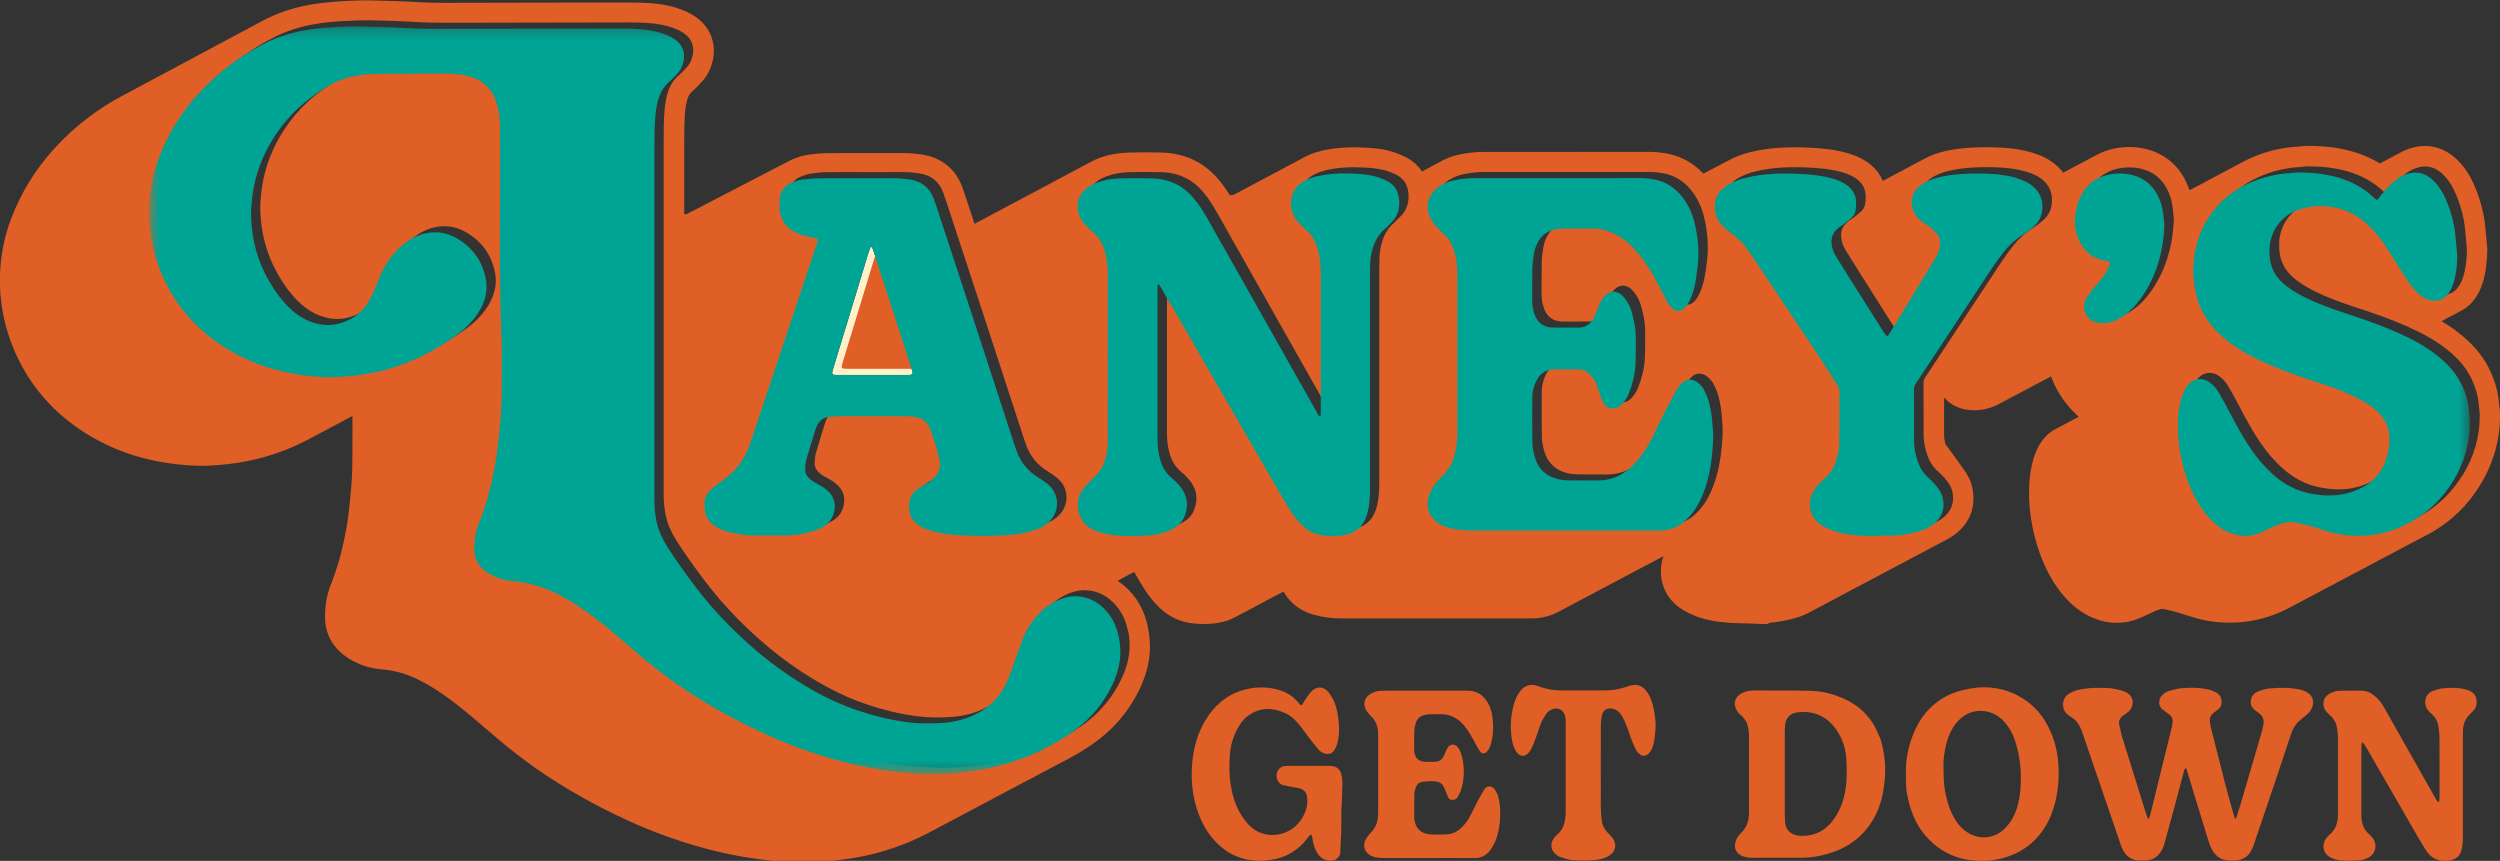 <?xml version="1.0" encoding="UTF-8"?> <svg xmlns="http://www.w3.org/2000/svg" width="212" height="73" viewBox="0 0 212 73" fill="none"><rect x="0" y="0" width="212" height="73" fill="#333333" stroke="none"/><g id="Group"><g id="Layer 1"><path id="Vector" d="M70.707 31.785C70.829 31.797 70.956 31.797 71.083 31.797H71.149C71.583 31.797 72.013 31.797 72.447 31.797C72.943 31.797 73.443 31.797 73.938 31.797C74.528 31.797 75.122 31.797 75.712 31.797C76.134 31.797 76.56 31.797 76.982 31.797H76.994C77.486 31.797 77.428 31.671 77.314 31.315C76.237 27.988 75.163 24.66 74.09 21.332C74.053 21.214 74.004 21.095 73.955 20.981C73.942 20.956 73.889 20.948 73.856 20.94C73.856 20.94 73.82 20.956 73.811 20.973C73.746 21.148 73.676 21.324 73.623 21.504C73.254 22.714 72.89 23.92 72.521 25.13C71.89 27.207 71.255 29.279 70.624 31.356C70.6 31.438 70.579 31.52 70.567 31.601C70.559 31.699 70.616 31.769 70.707 31.777" fill="#FFF2CA"></path><path id="Vector_2" d="M195.59 58.672C195.426 58.59 195.25 58.517 195.074 58.48C194.222 58.3 193.362 58.296 192.497 58.378C192.333 58.394 192.17 58.414 192.014 58.459C191.78 58.529 191.539 58.602 191.326 58.713C190.838 58.97 190.654 59.755 191.166 60.176C191.293 60.279 191.428 60.377 191.559 60.475C191.887 60.72 192.022 61.043 191.936 61.444C191.875 61.721 191.817 62.004 191.735 62.278C191.146 64.301 190.552 66.325 189.958 68.348C189.859 68.683 189.745 69.01 189.638 69.341C189.626 69.378 189.601 69.411 189.581 69.448C189.552 69.403 189.511 69.366 189.491 69.317C189.45 69.203 189.413 69.084 189.38 68.965C189.138 68.099 188.893 67.232 188.667 66.361C188.262 64.796 187.869 63.23 187.475 61.66C187.43 61.484 187.41 61.296 187.393 61.117C187.369 60.851 187.475 60.638 187.684 60.475C187.844 60.348 188.012 60.229 188.168 60.094C188.331 59.951 188.393 59.763 188.397 59.543C188.397 59.179 188.245 58.901 187.938 58.729C187.742 58.619 187.529 58.529 187.311 58.48C186.525 58.3 185.722 58.283 184.923 58.369C184.6 58.402 184.28 58.496 183.965 58.582C183.703 58.656 183.485 58.807 183.301 59.011C183.051 59.285 183.006 59.845 183.338 60.123C183.51 60.266 183.694 60.401 183.879 60.528C184.161 60.72 184.292 60.973 184.223 61.317C184.202 61.419 184.202 61.521 184.182 61.623C184.12 61.881 184.055 62.139 183.989 62.4C183.44 64.624 182.896 66.852 182.347 69.076C182.318 69.194 182.265 69.305 182.216 69.419C182.207 69.436 182.187 69.448 182.171 69.46C182.158 69.444 182.142 69.431 182.134 69.411C182.089 69.297 182.044 69.182 182.007 69.064C181.314 66.856 180.622 64.648 179.938 62.437C179.848 62.147 179.815 61.836 179.729 61.542C179.623 61.17 179.754 60.9 180.036 60.683C180.163 60.581 180.307 60.495 180.438 60.397C180.966 60.001 181.081 59.081 180.249 58.684C180.012 58.57 179.746 58.508 179.487 58.451C179.004 58.341 178.513 58.32 177.984 58.337C177.48 58.3 176.948 58.373 176.423 58.463C176.079 58.521 175.752 58.643 175.449 58.823C174.805 59.203 174.81 60.123 175.264 60.524C175.371 60.618 175.481 60.716 175.604 60.789C176.112 61.088 176.387 61.55 176.571 62.09C177.632 65.213 178.705 68.328 179.774 71.447C179.84 71.639 179.905 71.835 179.995 72.019C180.286 72.624 180.761 72.968 181.45 72.976C181.593 72.976 181.736 72.976 181.88 72.976C182.621 72.959 183.109 72.583 183.404 71.925C183.461 71.794 183.51 71.659 183.547 71.52C183.846 70.437 184.145 69.35 184.44 68.262C184.706 67.273 184.96 66.284 185.226 65.294C185.239 65.241 185.288 65.18 185.337 65.159C185.419 65.127 185.419 65.213 185.431 65.266C185.636 65.932 185.837 66.599 186.037 67.265C186.455 68.634 186.877 70.008 187.299 71.373C187.397 71.688 187.524 71.987 187.713 72.26C188.012 72.698 188.43 72.923 188.95 72.968C189.175 72.988 189.401 72.984 189.626 72.968C190.175 72.923 190.601 72.669 190.875 72.183C190.974 72.007 191.06 71.815 191.125 71.623C191.653 70.073 192.182 68.52 192.702 66.966C193.231 65.392 193.763 63.823 194.279 62.249C194.423 61.807 194.644 61.423 194.992 61.121C195.193 60.945 195.398 60.777 195.606 60.61C195.819 60.438 195.979 60.229 196.078 59.976C196.278 59.449 196.09 58.929 195.586 58.676" fill="#E05F26"></path><path id="Vector_3" d="M209.239 58.508C209.182 58.488 209.121 58.472 209.063 58.459C208.436 58.3 207.802 58.308 207.167 58.369C206.904 58.394 206.646 58.48 206.392 58.557C205.573 58.819 205.454 59.755 205.954 60.299C206.065 60.417 206.183 60.532 206.302 60.646C206.552 60.879 206.696 61.174 206.761 61.501C206.823 61.82 206.863 62.151 206.868 62.474C206.88 64.174 206.872 65.879 206.872 67.58C206.872 67.702 206.863 67.825 206.851 67.948C206.851 67.972 206.806 67.997 206.773 68.013C206.761 68.017 206.732 68.005 206.72 67.993C206.671 67.927 206.622 67.862 206.581 67.792C205.835 66.472 205.086 65.151 204.34 63.831C203.623 62.564 202.906 61.296 202.194 60.029C201.981 59.649 201.719 59.31 201.387 59.028C201.067 58.754 200.699 58.574 200.273 58.57C199.638 58.562 198.999 58.57 198.364 58.578C198.093 58.578 197.843 58.68 197.602 58.799C196.946 59.113 196.856 59.866 197.278 60.348C197.401 60.487 197.536 60.614 197.671 60.74C197.934 60.986 198.093 61.28 198.163 61.64C198.228 61.983 198.257 62.327 198.257 62.678C198.257 64.751 198.257 66.819 198.257 68.892C198.257 69.014 198.261 69.137 198.253 69.26C198.216 69.832 198.044 70.343 197.598 70.736C197.491 70.83 197.389 70.936 197.299 71.046C196.828 71.631 197 72.432 197.684 72.743C197.938 72.861 198.228 72.939 198.507 72.963C198.978 73 199.453 72.988 199.924 72.968C200.252 72.955 200.576 72.87 200.866 72.71C201.354 72.444 201.542 71.929 201.379 71.398C201.288 71.108 201.088 70.903 200.875 70.715C200.461 70.351 200.297 69.881 200.252 69.354C200.24 69.211 200.244 69.068 200.244 68.925C200.244 68.021 200.244 67.122 200.244 66.218V64.003C200.244 63.717 200.244 63.43 200.248 63.14C200.248 63.075 200.293 63.009 200.318 62.94C200.375 62.993 200.44 63.042 200.486 63.107C200.555 63.206 200.617 63.316 200.678 63.422C202.153 65.977 203.627 68.536 205.106 71.091C205.303 71.426 205.508 71.757 205.712 72.089C206.163 72.812 206.818 73.082 207.658 72.98C208.223 72.914 208.608 72.608 208.744 72.052C208.822 71.733 208.85 71.41 208.85 71.079C208.846 68.291 208.85 65.503 208.85 62.715C208.85 62.449 208.854 62.184 208.862 61.914C208.883 61.378 209.071 60.916 209.469 60.544C209.588 60.434 209.702 60.311 209.809 60.189C209.915 60.062 209.981 59.915 210.001 59.743C210.087 59.105 209.862 58.729 209.252 58.513" fill="#E05F26"></path><path id="Vector_4" d="M159.383 62.486C158.859 61.084 157.941 60.021 156.585 59.359C155.635 58.893 154.623 58.611 153.57 58.582C151.969 58.541 150.367 58.562 148.765 58.553C148.622 58.553 148.479 58.562 148.335 58.582C148.024 58.623 147.737 58.725 147.487 58.921C147.123 59.212 147.012 59.653 147.197 60.074C147.295 60.307 147.442 60.507 147.635 60.659C148.126 61.055 148.262 61.599 148.307 62.188C148.319 62.371 148.315 62.556 148.315 62.739C148.315 63.725 148.315 64.706 148.315 65.691C148.315 66.758 148.315 67.821 148.315 68.888C148.315 69.57 148.139 70.18 147.619 70.662C147.422 70.842 147.279 71.067 147.192 71.328C146.996 71.917 147.213 72.383 147.791 72.608C148.085 72.722 148.393 72.739 148.7 72.739C150.076 72.739 151.453 72.735 152.829 72.735C153.489 72.735 154.14 72.628 154.775 72.465C155.905 72.17 156.929 71.672 157.777 70.854C158.998 69.673 159.592 68.197 159.78 66.541C159.862 65.83 159.907 65.119 159.817 64.399C159.735 63.745 159.629 63.103 159.399 62.486M156.565 66.406C156.462 67.543 156.143 68.618 155.451 69.546C154.955 70.208 154.312 70.67 153.489 70.821C153.169 70.879 152.833 70.899 152.509 70.862C151.932 70.797 151.424 70.445 151.371 69.697C151.358 69.493 151.35 69.288 151.35 69.084C151.35 67.915 151.35 66.75 151.35 65.581C151.35 64.432 151.35 63.287 151.35 62.139C151.35 61.914 151.35 61.689 151.375 61.464C151.444 60.851 151.838 60.467 152.456 60.401C153.931 60.242 155.057 60.818 155.84 62.061C156.294 62.784 156.536 63.59 156.577 64.44C156.61 65.094 156.622 65.752 156.561 66.402" fill="#E05F26"></path><path id="Vector_5" d="M113.009 64.967C112.825 64.947 112.64 64.943 112.456 64.943C111.428 64.943 110.4 64.943 109.376 64.943C109.212 64.943 109.044 64.943 108.884 64.972C108.769 64.992 108.642 65.041 108.552 65.119C108.024 65.589 108.253 66.431 108.802 66.574C108.978 66.619 109.163 66.66 109.343 66.692C109.605 66.742 109.871 66.774 110.129 66.832C110.596 66.938 110.822 67.22 110.854 67.698C110.908 68.385 110.691 68.994 110.305 69.546C109.318 70.973 107.336 71.202 106.135 70.171C105.951 70.012 105.779 69.832 105.627 69.64C104.78 68.577 104.423 67.318 104.296 65.998C104.235 65.368 104.251 64.726 104.288 64.093C104.337 63.291 104.546 62.519 104.931 61.803C105.156 61.386 105.427 60.998 105.816 60.712C106.807 59.976 107.872 59.98 108.962 60.458C109.503 60.695 109.904 61.112 110.264 61.562C110.51 61.865 110.719 62.196 110.957 62.502C111.231 62.858 111.514 63.21 111.805 63.553C111.936 63.708 112.104 63.827 112.309 63.892C112.632 63.995 112.939 63.929 113.124 63.651C113.247 63.467 113.345 63.255 113.402 63.042C113.607 62.318 113.574 61.578 113.476 60.847C113.402 60.299 113.288 59.755 113.021 59.261C112.894 59.028 112.755 58.794 112.571 58.606C112.182 58.206 111.657 58.198 111.256 58.586C111.039 58.799 110.875 59.064 110.695 59.314C110.6 59.444 110.531 59.596 110.445 59.739C110.404 59.808 110.297 59.808 110.236 59.739C110.207 59.71 110.178 59.678 110.154 59.645C109.654 59.003 108.991 58.623 108.204 58.439C107.246 58.218 106.287 58.255 105.349 58.537C103.964 58.958 102.957 59.853 102.219 61.076C101.564 62.167 101.224 63.369 101.105 64.624C100.982 65.961 101.081 67.285 101.486 68.573C101.855 69.746 102.436 70.793 103.35 71.639C104.62 72.816 106.14 73.164 107.803 72.914C109.118 72.718 110.178 72.048 110.961 70.96C111.006 70.895 111.067 70.834 111.129 70.785C111.145 70.772 111.223 70.789 111.227 70.809C111.26 70.903 111.284 71.005 111.297 71.103C111.354 71.557 111.481 71.982 111.727 72.371C112.018 72.829 112.436 73.021 112.98 72.98C113.312 72.955 113.644 72.636 113.652 72.301C113.664 71.709 113.722 71.116 113.738 70.523C113.755 69.889 113.738 69.252 113.738 68.618C113.742 68.618 113.75 68.618 113.755 68.618C113.783 67.923 113.828 67.228 113.836 66.529C113.841 66.227 113.816 65.908 113.738 65.617C113.64 65.258 113.382 65.02 112.993 64.972" fill="#E05F26"></path><path id="Vector_6" d="M127.047 67.526C126.977 67.314 126.871 67.109 126.744 66.93C126.527 66.615 126.076 66.594 125.867 66.938C125.646 67.306 125.441 67.682 125.24 68.062C125.04 68.442 124.863 68.835 124.659 69.215C124.446 69.615 124.175 69.975 123.831 70.278C123.512 70.56 123.135 70.727 122.717 70.748C122.225 70.772 121.73 70.789 121.238 70.748C120.497 70.678 120.05 70.282 119.944 69.505C119.936 69.444 119.931 69.382 119.931 69.321C119.931 68.663 119.919 68.009 119.936 67.355C119.94 67.154 120.001 66.95 120.067 66.762C120.153 66.513 120.333 66.345 120.599 66.304C120.82 66.272 121.046 66.251 121.271 66.247C122.209 66.218 122.352 66.455 122.631 67.187C122.688 67.338 122.742 67.494 122.815 67.641C122.885 67.784 123.024 67.829 123.176 67.829C123.352 67.829 123.503 67.76 123.594 67.612C123.708 67.42 123.819 67.22 123.888 67.007C124.138 66.235 124.188 65.442 124.073 64.64C124.036 64.379 123.975 64.117 123.888 63.868C123.823 63.68 123.721 63.492 123.594 63.336C123.352 63.046 122.963 63.083 122.766 63.398C122.692 63.52 122.635 63.651 122.574 63.782C122.52 63.892 122.479 64.007 122.426 64.121C122.283 64.432 122.029 64.587 121.697 64.6C121.39 64.612 121.078 64.62 120.771 64.595C120.304 64.559 120.026 64.285 119.944 63.827C119.931 63.745 119.923 63.663 119.923 63.582C119.923 63.03 119.915 62.474 119.936 61.922C119.944 61.701 120.005 61.476 120.075 61.264C120.177 60.953 120.394 60.74 120.718 60.655C120.874 60.614 121.037 60.573 121.197 60.569C121.586 60.556 121.98 60.56 122.369 60.569C122.512 60.569 122.651 60.601 122.791 60.634C123.376 60.773 123.819 61.125 124.196 61.578C124.589 62.057 124.876 62.6 125.162 63.144C125.269 63.344 125.375 63.541 125.511 63.721C125.67 63.937 125.904 63.933 126.088 63.741C126.285 63.541 126.371 63.287 126.44 63.034C126.645 62.314 126.649 61.57 126.563 60.839C126.51 60.373 126.375 59.915 126.117 59.51C125.752 58.934 125.248 58.594 124.552 58.574C124.388 58.57 124.224 58.566 124.061 58.566C121.967 58.566 119.87 58.566 117.777 58.566C117.531 58.566 117.285 58.582 117.039 58.586C116.765 58.594 116.515 58.676 116.278 58.807C115.679 59.13 115.52 59.759 115.905 60.315C116.032 60.499 116.192 60.663 116.347 60.822C116.556 61.031 116.683 61.276 116.769 61.558C116.859 61.861 116.867 62.163 116.867 62.47C116.867 64.579 116.867 66.692 116.867 68.802C116.867 68.965 116.867 69.129 116.847 69.293C116.802 69.775 116.642 70.204 116.294 70.56C116.134 70.719 115.987 70.895 115.872 71.083C115.487 71.713 115.712 72.363 116.405 72.628C116.556 72.686 116.72 72.722 116.88 72.739C117.125 72.763 117.371 72.763 117.617 72.763C118.768 72.763 119.919 72.763 121.066 72.763C122.381 72.763 123.696 72.751 125.011 72.767C125.625 72.775 126.072 72.526 126.416 72.035C126.653 71.696 126.83 71.328 126.948 70.936C127.202 70.082 127.26 69.203 127.19 68.32C127.17 68.058 127.116 67.788 127.034 67.539" fill="#E05F26"></path><path id="Vector_7" d="M171.115 58.983C169.62 58.21 168.042 58.116 166.441 58.521C164.38 59.036 163 60.352 162.222 62.31C161.783 63.41 161.591 64.555 161.619 65.576C161.624 66.848 161.619 67.016 161.894 68.107C162.234 69.448 162.885 70.617 163.942 71.537C164.868 72.342 165.949 72.812 167.158 72.951C167.952 73.041 168.759 73.021 169.546 72.841C170.693 72.579 171.709 72.076 172.544 71.238C173.359 70.421 173.888 69.436 174.199 68.332C174.482 67.338 174.592 66.329 174.572 65.294C174.552 64.199 174.355 63.136 173.929 62.126C173.351 60.761 172.446 59.678 171.111 58.987M171.348 66.762C171.283 67.661 171.119 68.549 170.681 69.358C170.48 69.726 170.238 70.045 169.935 70.327C169.198 71.018 168.067 71.255 167.023 70.695C166.338 70.331 165.9 69.746 165.56 69.076C165.253 68.467 165.085 67.817 164.954 67.15C164.831 66.521 164.819 65.887 164.806 65.066C164.782 64.469 164.872 63.7 165.081 62.944C165.241 62.367 165.486 61.824 165.859 61.354C166.429 60.634 167.162 60.238 168.096 60.287C168.854 60.328 169.472 60.663 169.972 61.219C170.459 61.762 170.771 62.412 170.967 63.107C171.311 64.297 171.434 65.523 171.34 66.754" fill="#E05F26"></path><path id="Vector_8" d="M139.643 58.643C139.274 58.145 138.84 57.985 138.242 58.141C138.082 58.181 137.927 58.239 137.771 58.288C137.238 58.459 136.694 58.545 136.136 58.545C134.883 58.545 133.63 58.545 132.376 58.545C131.819 58.545 131.274 58.459 130.742 58.288C130.586 58.239 130.43 58.181 130.275 58.136C129.718 57.985 129.267 58.153 128.915 58.606C128.62 58.987 128.448 59.424 128.333 59.882C128.087 60.847 128.046 61.824 128.227 62.805C128.288 63.128 128.382 63.443 128.562 63.725C128.861 64.191 129.337 64.223 129.673 63.778C129.82 63.586 129.931 63.357 130.025 63.132C130.168 62.793 130.283 62.441 130.406 62.093C130.5 61.824 130.578 61.542 130.692 61.284C130.811 61.027 130.955 60.773 131.118 60.54C131.27 60.315 131.495 60.172 131.77 60.107C132.171 60.017 132.511 60.188 132.667 60.561C132.773 60.814 132.769 61.08 132.769 61.345C132.769 63.827 132.769 66.308 132.769 68.79C132.769 68.892 132.769 68.994 132.765 69.096C132.72 69.746 132.577 70.351 132.028 70.789C131.917 70.874 131.823 70.993 131.745 71.112C131.426 71.582 131.516 72.13 131.966 72.477C132.093 72.575 132.241 72.665 132.397 72.71C132.728 72.808 133.068 72.918 133.412 72.939C133.986 72.976 134.563 72.976 135.137 72.939C135.608 72.91 136.075 72.808 136.481 72.542C137.005 72.199 137.128 71.618 136.771 71.103C136.644 70.919 136.476 70.76 136.321 70.601C136.055 70.327 135.887 70.012 135.837 69.628C135.784 69.219 135.747 68.814 135.747 68.405C135.756 67.297 135.747 66.19 135.747 65.082C135.747 63.892 135.743 62.703 135.751 61.513C135.751 61.227 135.784 60.941 135.842 60.659C135.936 60.197 136.304 59.996 136.767 60.103C137.115 60.18 137.353 60.405 137.525 60.687C137.693 60.969 137.828 61.268 137.947 61.57C138.09 61.93 138.189 62.31 138.328 62.674C138.443 62.981 138.578 63.279 138.725 63.573C138.799 63.717 138.91 63.847 139.033 63.95C139.282 64.154 139.577 64.125 139.811 63.9C139.979 63.737 140.077 63.537 140.151 63.324C140.311 62.854 140.339 62.359 140.384 61.873C140.438 61.296 140.347 60.724 140.245 60.16C140.147 59.616 139.971 59.089 139.635 58.631" fill="#E05F26"></path><path id="Vector_9" d="M71.509 31.262C71.632 31.274 71.759 31.274 71.886 31.274H71.952C72.386 31.274 72.816 31.274 73.25 31.274C73.746 31.274 74.246 31.274 74.741 31.274C75.331 31.274 75.925 31.274 76.515 31.274C76.937 31.274 77.363 31.274 77.785 31.274H77.797C78.289 31.274 78.231 31.148 78.117 30.792C77.039 27.464 75.966 24.137 74.893 20.809C74.856 20.691 74.807 20.572 74.758 20.457C74.745 20.433 74.692 20.425 74.659 20.417C74.659 20.417 74.622 20.433 74.614 20.449C74.549 20.625 74.479 20.801 74.426 20.981C74.057 22.191 73.692 23.397 73.324 24.607C72.693 26.683 72.058 28.756 71.427 30.833C71.403 30.915 71.382 30.996 71.37 31.078C71.362 31.176 71.419 31.246 71.509 31.254" fill="#E05F26"></path><path id="Vector_10" d="M211.934 34.385C211.922 34.299 211.914 34.214 211.906 34.124C211.816 33.11 211.525 32.133 211.013 31.139C210.46 30.06 209.649 29.124 208.465 28.2C208.002 27.836 207.523 27.517 207.048 27.235C207.121 27.198 207.191 27.162 207.261 27.121C207.338 27.084 207.416 27.043 207.49 26.998C207.568 26.961 207.646 26.921 207.719 26.876C207.797 26.839 207.875 26.798 207.949 26.753C208.027 26.716 208.104 26.675 208.178 26.634C208.256 26.598 208.334 26.557 208.408 26.512C208.485 26.475 208.563 26.434 208.637 26.389C209.002 26.213 209.329 25.968 209.608 25.657C210.03 25.183 210.333 24.627 210.538 23.961C210.796 23.119 210.914 22.223 210.923 21.148V21.062L210.915 20.977L210.865 20.453C210.828 20.057 210.796 19.664 210.755 19.268C210.652 18.193 210.382 17.109 209.956 16.038C209.526 14.963 209.014 14.162 208.334 13.512C207.556 12.768 206.622 12.376 205.63 12.376C205.065 12.376 204.487 12.502 203.918 12.756C203.771 12.821 203.627 12.895 203.484 12.976C203.406 13.013 203.328 13.054 203.254 13.095C203.177 13.136 203.099 13.173 203.025 13.218C202.947 13.258 202.869 13.295 202.796 13.34C202.718 13.381 202.64 13.418 202.566 13.463C202.488 13.5 202.411 13.541 202.337 13.585C202.259 13.626 202.181 13.663 202.107 13.708C202.03 13.749 201.952 13.786 201.878 13.831C201.858 13.839 201.841 13.851 201.821 13.859C201.128 13.443 200.367 13.103 199.527 12.858C198.413 12.535 197.204 12.376 195.73 12.367H195.705C195.459 12.367 195.246 12.392 195.074 12.412C194.996 12.421 194.918 12.433 194.873 12.433C193.825 12.486 192.764 12.694 191.719 13.062C191.146 13.263 190.605 13.504 190.097 13.782C190.019 13.823 189.941 13.864 189.868 13.904C189.79 13.945 189.712 13.982 189.638 14.023C189.56 14.064 189.483 14.105 189.409 14.146C189.331 14.187 189.253 14.223 189.18 14.268C189.102 14.309 189.024 14.35 188.95 14.391C188.872 14.432 188.794 14.469 188.721 14.514C188.643 14.554 188.565 14.595 188.491 14.636C188.413 14.677 188.336 14.718 188.262 14.759C188.184 14.8 188.106 14.836 188.033 14.881C187.955 14.922 187.877 14.959 187.803 15C187.725 15.041 187.647 15.082 187.574 15.123C187.496 15.164 187.418 15.204 187.344 15.245C187.267 15.286 187.189 15.323 187.115 15.368C187.037 15.409 186.959 15.446 186.886 15.491C186.808 15.531 186.73 15.572 186.656 15.613C186.578 15.654 186.501 15.695 186.427 15.736C186.349 15.777 186.271 15.813 186.197 15.854C186.12 15.895 186.042 15.936 185.968 15.977C185.89 16.018 185.812 16.055 185.739 16.1C185.714 16.112 185.694 16.12 185.669 16.132C185.558 15.805 185.419 15.478 185.251 15.159C184.555 13.864 183.428 12.993 181.999 12.641C181.519 12.527 181.032 12.465 180.549 12.465C180.356 12.465 180.164 12.474 179.971 12.494C179.135 12.576 178.382 12.809 177.726 13.177C177.648 13.213 177.571 13.254 177.497 13.295C177.419 13.336 177.341 13.373 177.267 13.418C177.19 13.459 177.112 13.496 177.038 13.541C176.96 13.581 176.882 13.618 176.809 13.663C176.731 13.7 176.653 13.741 176.579 13.786C176.501 13.827 176.424 13.864 176.35 13.909C176.272 13.949 176.194 13.986 176.121 14.031C176.043 14.068 175.965 14.109 175.891 14.15C175.813 14.191 175.735 14.227 175.662 14.272C175.584 14.313 175.506 14.35 175.432 14.395C175.354 14.436 175.277 14.473 175.203 14.518C175.125 14.554 175.047 14.595 174.974 14.64C174.969 14.64 174.961 14.644 174.957 14.648C174.842 14.497 174.724 14.35 174.584 14.211C173.822 13.447 172.917 13.115 172.303 12.935C171.512 12.703 170.672 12.568 169.648 12.514C169.243 12.494 168.837 12.482 168.436 12.482C168.034 12.482 167.629 12.494 167.24 12.514C166.552 12.551 165.519 12.637 164.475 12.94C164.02 13.07 163.614 13.238 163.246 13.434C163.168 13.471 163.094 13.516 163.016 13.557C162.939 13.594 162.865 13.639 162.787 13.675C162.705 13.712 162.635 13.757 162.558 13.798C162.48 13.835 162.406 13.88 162.328 13.921C162.25 13.957 162.177 14.002 162.099 14.043C162.021 14.08 161.947 14.125 161.869 14.166C161.792 14.203 161.718 14.248 161.64 14.289C161.562 14.325 161.489 14.37 161.411 14.411C161.333 14.448 161.259 14.493 161.181 14.534C161.103 14.571 161.03 14.616 160.952 14.652C160.874 14.689 160.8 14.734 160.723 14.775C160.641 14.812 160.571 14.857 160.493 14.898C160.415 14.935 160.342 14.979 160.264 15.02C160.186 15.057 160.112 15.102 160.034 15.143C159.956 15.18 159.883 15.225 159.805 15.266C159.756 15.29 159.707 15.319 159.657 15.343C159.293 14.448 158.613 13.876 157.974 13.516C157.544 13.275 157.064 13.087 156.512 12.94C155.418 12.649 154.349 12.568 153.452 12.523C152.989 12.502 152.571 12.49 152.169 12.49C151.297 12.49 150.51 12.539 149.765 12.645C148.987 12.756 147.958 12.944 146.947 13.418C146.869 13.455 146.795 13.5 146.717 13.537C146.639 13.573 146.566 13.618 146.488 13.655C146.41 13.692 146.336 13.737 146.258 13.778C146.181 13.815 146.107 13.859 146.029 13.896C145.951 13.933 145.878 13.978 145.8 14.015C145.722 14.052 145.648 14.097 145.57 14.133C145.492 14.17 145.419 14.215 145.341 14.256C145.263 14.293 145.189 14.338 145.111 14.374C145.034 14.411 144.96 14.452 144.882 14.493C144.804 14.53 144.731 14.575 144.653 14.616C144.579 14.648 144.513 14.689 144.444 14.726C143.649 13.872 142.682 13.308 141.56 13.062C141.003 12.94 140.417 12.878 139.811 12.878H139.799C137.165 12.882 134.531 12.882 131.897 12.882H129.39H126.883H125.892H125.736C125.576 12.882 125.445 12.886 125.318 12.895C124.605 12.948 123.774 13.03 122.918 13.344C122.664 13.438 122.426 13.553 122.205 13.68C122.127 13.716 122.049 13.757 121.976 13.802C121.898 13.839 121.82 13.88 121.746 13.925C121.668 13.962 121.591 14.002 121.517 14.047C121.439 14.084 121.361 14.125 121.287 14.17C121.21 14.207 121.132 14.248 121.058 14.293C120.98 14.329 120.902 14.37 120.829 14.415C120.751 14.452 120.673 14.493 120.599 14.538C120.595 14.538 120.587 14.542 120.583 14.546C120.276 14.072 119.854 13.68 119.325 13.385C119.047 13.23 118.744 13.099 118.371 12.964C117.486 12.645 116.622 12.563 115.819 12.523C115.462 12.502 115.135 12.494 114.819 12.494C114.057 12.494 113.369 12.547 112.714 12.658C112.104 12.76 111.337 12.935 110.584 13.344C110.506 13.381 110.432 13.422 110.354 13.467C110.277 13.504 110.203 13.545 110.125 13.59C110.047 13.626 109.973 13.667 109.896 13.712C109.818 13.749 109.744 13.79 109.666 13.835C109.588 13.872 109.515 13.913 109.437 13.954C109.359 13.99 109.285 14.031 109.207 14.076C109.13 14.113 109.056 14.154 108.978 14.199C108.9 14.236 108.826 14.276 108.749 14.321C108.671 14.358 108.597 14.399 108.519 14.444C108.441 14.481 108.368 14.522 108.29 14.567C108.212 14.603 108.138 14.644 108.06 14.689C107.983 14.726 107.909 14.767 107.831 14.808C107.753 14.845 107.679 14.886 107.602 14.931C107.524 14.967 107.45 15.008 107.372 15.053C107.294 15.09 107.221 15.131 107.143 15.172C107.065 15.209 106.991 15.249 106.913 15.294C106.836 15.331 106.762 15.372 106.684 15.417C106.606 15.454 106.533 15.495 106.455 15.54C106.377 15.576 106.303 15.617 106.225 15.662C106.147 15.699 106.074 15.74 105.996 15.785C105.918 15.822 105.844 15.863 105.767 15.908C105.689 15.944 105.615 15.985 105.537 16.03C105.459 16.067 105.386 16.108 105.308 16.153C105.23 16.19 105.156 16.23 105.078 16.275C105.001 16.312 104.927 16.353 104.849 16.398C104.779 16.431 104.706 16.472 104.636 16.508C104.628 16.5 104.62 16.488 104.615 16.48C104.591 16.504 104.579 16.525 104.558 16.549C104.546 16.553 104.538 16.562 104.525 16.566C104.509 16.545 104.493 16.521 104.472 16.5C104.435 16.529 104.415 16.562 104.386 16.59C104.366 16.566 104.349 16.541 104.329 16.517C104.312 16.529 104.304 16.541 104.292 16.553C104.112 16.271 103.935 16.006 103.759 15.764C103.1 14.861 102.375 14.195 101.539 13.729C100.642 13.23 99.614 12.96 98.483 12.935C98.037 12.927 97.59 12.919 97.148 12.919C96.673 12.919 96.198 12.927 95.731 12.935C94.854 12.956 94.026 13.107 93.26 13.381C93.011 13.471 92.777 13.582 92.552 13.704C92.474 13.741 92.4 13.786 92.323 13.823C92.245 13.859 92.167 13.904 92.093 13.945C92.015 13.982 91.937 14.027 91.864 14.068C91.786 14.105 91.708 14.15 91.634 14.191C91.556 14.227 91.479 14.272 91.405 14.313C91.327 14.35 91.253 14.395 91.175 14.436C91.098 14.473 91.02 14.518 90.946 14.559C90.868 14.595 90.79 14.636 90.717 14.677C90.639 14.714 90.561 14.759 90.487 14.8C90.409 14.836 90.336 14.881 90.258 14.922C90.18 14.959 90.106 15.004 90.028 15.045C89.951 15.082 89.873 15.127 89.799 15.168C89.721 15.204 89.644 15.249 89.57 15.29C89.492 15.327 89.414 15.372 89.34 15.413C89.263 15.45 89.189 15.495 89.111 15.536C89.033 15.572 88.955 15.617 88.882 15.658C88.804 15.695 88.726 15.74 88.652 15.781C88.574 15.818 88.496 15.858 88.423 15.903C88.345 15.94 88.267 15.985 88.193 16.026C88.116 16.063 88.038 16.108 87.964 16.149C87.886 16.186 87.812 16.23 87.735 16.271C87.657 16.308 87.579 16.353 87.505 16.394C87.427 16.431 87.35 16.472 87.276 16.512C87.198 16.549 87.12 16.594 87.046 16.635C86.969 16.672 86.891 16.717 86.817 16.758C86.739 16.795 86.665 16.84 86.588 16.876C86.51 16.913 86.432 16.958 86.358 16.999C86.28 17.036 86.203 17.081 86.129 17.122C86.051 17.158 85.973 17.203 85.9 17.244C85.822 17.281 85.748 17.326 85.67 17.367C85.592 17.404 85.514 17.449 85.441 17.49C85.363 17.526 85.285 17.571 85.211 17.612C85.133 17.649 85.056 17.69 84.982 17.731C84.904 17.767 84.826 17.812 84.752 17.853C84.675 17.89 84.597 17.935 84.523 17.976C84.445 18.013 84.371 18.058 84.294 18.099C84.216 18.136 84.138 18.18 84.064 18.221C83.987 18.258 83.909 18.303 83.835 18.344C83.757 18.381 83.679 18.426 83.606 18.467C83.528 18.503 83.454 18.548 83.376 18.589C83.298 18.626 83.225 18.671 83.147 18.712C83.069 18.749 82.991 18.794 82.917 18.834C82.84 18.871 82.762 18.912 82.688 18.957C82.672 18.965 82.651 18.969 82.639 18.978C82.516 18.602 82.393 18.225 82.27 17.853L82.131 17.428L82.02 17.093C81.885 16.672 81.742 16.235 81.574 15.793C81.004 14.297 79.796 13.34 78.166 13.103C77.596 13.021 77.006 12.976 76.416 12.976H76.322C75.925 12.976 75.528 12.98 75.13 12.98H74.274H73.414H72.484C72.169 12.98 71.853 12.98 71.542 12.98C71.001 12.98 70.559 12.98 70.149 12.989C69.596 12.997 69.027 13.046 68.457 13.136C68.015 13.205 67.56 13.344 67.102 13.557C67.028 13.59 66.962 13.63 66.893 13.667C66.884 13.667 66.88 13.671 66.872 13.675C66.798 13.708 66.733 13.749 66.663 13.786C66.655 13.786 66.651 13.79 66.643 13.794C66.569 13.827 66.504 13.868 66.434 13.904C66.426 13.904 66.421 13.909 66.413 13.913C66.34 13.945 66.274 13.986 66.204 14.023C66.196 14.023 66.192 14.027 66.184 14.031C66.11 14.064 66.045 14.105 65.975 14.142C65.967 14.142 65.963 14.146 65.955 14.15C65.881 14.182 65.815 14.223 65.746 14.26C65.737 14.26 65.733 14.264 65.725 14.268C65.651 14.301 65.586 14.342 65.516 14.379C65.508 14.379 65.504 14.383 65.496 14.387C65.422 14.419 65.356 14.46 65.287 14.497C65.279 14.497 65.275 14.501 65.266 14.505C65.193 14.538 65.127 14.579 65.058 14.616C65.049 14.616 65.045 14.62 65.037 14.624C64.963 14.657 64.898 14.697 64.828 14.734C64.82 14.734 64.816 14.738 64.808 14.742C64.734 14.775 64.668 14.816 64.599 14.853C64.591 14.853 64.586 14.857 64.578 14.861C64.504 14.894 64.439 14.935 64.369 14.971C64.361 14.971 64.357 14.976 64.349 14.979C64.275 15.012 64.21 15.053 64.14 15.09C64.132 15.09 64.128 15.094 64.119 15.098C64.046 15.131 63.98 15.172 63.91 15.209C63.902 15.209 63.898 15.213 63.89 15.217C63.816 15.249 63.751 15.29 63.681 15.331C63.673 15.331 63.669 15.335 63.661 15.339C63.587 15.372 63.521 15.413 63.452 15.45C63.444 15.45 63.439 15.454 63.431 15.458C63.358 15.491 63.292 15.531 63.222 15.568C63.214 15.568 63.21 15.572 63.202 15.576C63.128 15.609 63.063 15.65 62.993 15.687C62.985 15.687 62.981 15.691 62.972 15.695C62.899 15.728 62.833 15.768 62.764 15.805C62.755 15.805 62.751 15.809 62.743 15.813C62.669 15.846 62.604 15.887 62.534 15.924C62.526 15.924 62.522 15.928 62.514 15.932C62.44 15.965 62.374 16.006 62.305 16.042C62.297 16.042 62.292 16.047 62.284 16.051C62.211 16.083 62.145 16.124 62.075 16.161C62.067 16.161 62.063 16.165 62.055 16.169C61.981 16.202 61.916 16.243 61.846 16.284C61.838 16.284 61.834 16.288 61.825 16.292C61.752 16.325 61.686 16.365 61.617 16.402C61.608 16.402 61.604 16.406 61.596 16.41C61.522 16.443 61.457 16.484 61.387 16.521C61.379 16.521 61.375 16.525 61.367 16.529C61.293 16.562 61.227 16.602 61.158 16.639C61.15 16.639 61.145 16.643 61.137 16.647C61.064 16.68 60.998 16.721 60.928 16.758C60.92 16.758 60.916 16.762 60.908 16.766C60.834 16.799 60.769 16.84 60.699 16.876C60.691 16.876 60.687 16.881 60.678 16.884C60.605 16.917 60.539 16.958 60.47 16.995C60.461 16.995 60.457 16.999 60.449 17.003C60.375 17.036 60.31 17.077 60.24 17.113C60.232 17.113 60.228 17.118 60.22 17.122C60.146 17.154 60.081 17.195 60.011 17.232C60.003 17.232 59.998 17.236 59.99 17.24C59.917 17.273 59.851 17.314 59.781 17.351C59.773 17.351 59.769 17.355 59.761 17.359C59.687 17.391 59.622 17.432 59.552 17.473C59.544 17.473 59.54 17.477 59.532 17.481C59.458 17.514 59.392 17.555 59.323 17.592C59.315 17.592 59.31 17.596 59.302 17.6C59.228 17.633 59.163 17.674 59.093 17.71C59.085 17.71 59.081 17.714 59.073 17.718C58.999 17.751 58.934 17.792 58.864 17.829C58.856 17.829 58.852 17.833 58.843 17.837C58.77 17.87 58.704 17.911 58.635 17.947C58.626 17.947 58.622 17.951 58.614 17.956C58.54 17.988 58.475 18.029 58.405 18.066C58.397 18.066 58.393 18.07 58.385 18.074C58.319 18.103 58.262 18.14 58.2 18.172H58.024C58.024 16.14 58.024 14.113 58.024 12.081V12.049C58.024 11.125 58.024 10.25 58.106 9.395C58.139 9.044 58.2 8.725 58.29 8.418C58.376 8.136 58.491 7.94 58.663 7.789C58.942 7.539 59.192 7.282 59.409 7.053L59.446 7.012C59.953 6.481 60.285 5.847 60.441 5.136C60.748 3.717 60.273 2.405 59.138 1.538C58.811 1.289 58.413 1.068 57.967 0.884C57.094 0.529 56.127 0.324 55.005 0.259C54.473 0.226 53.899 0.214 53.199 0.214H53.121C50.61 0.214 48.103 0.222 45.592 0.226C43.019 0.23 40.443 0.238 37.87 0.242H37.772C36.789 0.242 35.99 0.222 35.257 0.173C34.2 0.103 33.139 0.079 32.115 0.054C31.869 0.046 31.623 0.042 31.382 0.034C31.238 0.034 31.095 0.03 30.952 0.03C30.329 0.03 29.719 0.062 29.129 0.095H29.084C27.998 0.157 27.085 0.259 26.22 0.414C24.869 0.659 23.599 1.084 22.444 1.669C22.378 1.702 22.313 1.743 22.247 1.775C22.239 1.779 22.227 1.784 22.214 1.792C22.149 1.824 22.083 1.865 22.018 1.898C22.005 1.902 21.997 1.906 21.985 1.914C21.919 1.947 21.854 1.984 21.788 2.021C21.776 2.025 21.768 2.029 21.756 2.037C21.69 2.07 21.624 2.111 21.559 2.143C21.551 2.147 21.538 2.151 21.526 2.16C21.46 2.192 21.395 2.229 21.329 2.266C21.317 2.27 21.309 2.274 21.297 2.282C21.231 2.315 21.166 2.352 21.1 2.389C21.092 2.393 21.08 2.397 21.067 2.405C21.002 2.438 20.936 2.478 20.871 2.511C20.863 2.515 20.85 2.519 20.838 2.528C20.772 2.56 20.707 2.597 20.641 2.634C20.633 2.638 20.621 2.642 20.608 2.65C20.543 2.683 20.477 2.724 20.412 2.756C20.4 2.761 20.391 2.765 20.379 2.773C20.314 2.806 20.248 2.842 20.183 2.879C20.17 2.883 20.162 2.887 20.15 2.895C20.084 2.928 20.019 2.965 19.953 3.002C19.945 3.006 19.933 3.01 19.92 3.018C19.855 3.051 19.789 3.092 19.724 3.124C19.715 3.128 19.703 3.133 19.691 3.141C19.625 3.173 19.56 3.21 19.494 3.247C19.482 3.251 19.474 3.255 19.462 3.263C19.396 3.296 19.331 3.333 19.265 3.37C19.253 3.374 19.244 3.378 19.232 3.386C19.167 3.419 19.101 3.456 19.035 3.492C19.027 3.496 19.015 3.5 19.003 3.509C18.937 3.541 18.872 3.578 18.806 3.615C18.794 3.619 18.786 3.623 18.773 3.631C18.708 3.664 18.642 3.705 18.577 3.738C18.569 3.742 18.556 3.746 18.544 3.754C18.478 3.787 18.413 3.823 18.347 3.86C18.335 3.864 18.327 3.868 18.315 3.877C18.249 3.909 18.183 3.95 18.118 3.983C18.106 3.987 18.098 3.991 18.085 3.999C18.02 4.032 17.954 4.069 17.889 4.106C17.876 4.11 17.868 4.114 17.856 4.122C17.79 4.155 17.725 4.191 17.659 4.228C17.651 4.232 17.639 4.236 17.626 4.245C17.561 4.277 17.495 4.318 17.43 4.351C17.422 4.355 17.409 4.359 17.397 4.367C17.331 4.4 17.266 4.437 17.2 4.473C17.192 4.478 17.18 4.482 17.168 4.49C17.102 4.522 17.037 4.559 16.971 4.596C16.959 4.6 16.951 4.604 16.938 4.612C16.873 4.645 16.807 4.682 16.742 4.719C16.729 4.723 16.721 4.727 16.709 4.735C16.643 4.768 16.578 4.805 16.512 4.841C16.5 4.845 16.492 4.85 16.479 4.858C16.414 4.89 16.348 4.931 16.283 4.964C16.275 4.968 16.262 4.972 16.25 4.98C16.184 5.013 16.119 5.05 16.053 5.087C16.041 5.091 16.033 5.095 16.021 5.103C15.955 5.136 15.89 5.172 15.824 5.209C15.812 5.213 15.804 5.217 15.791 5.226C15.726 5.258 15.66 5.295 15.595 5.332C15.582 5.336 15.574 5.34 15.562 5.348C15.496 5.381 15.431 5.418 15.365 5.455C15.357 5.459 15.345 5.463 15.332 5.471C15.267 5.504 15.201 5.544 15.136 5.577C15.128 5.581 15.115 5.585 15.103 5.594C15.037 5.626 14.972 5.663 14.906 5.7C14.898 5.704 14.886 5.708 14.874 5.716C14.808 5.749 14.743 5.786 14.677 5.822C14.665 5.827 14.657 5.831 14.644 5.839C14.579 5.872 14.513 5.912 14.448 5.945C14.435 5.949 14.427 5.953 14.415 5.961C14.349 5.994 14.284 6.031 14.218 6.068C14.21 6.072 14.198 6.076 14.185 6.084C14.12 6.117 14.054 6.158 13.989 6.19C13.981 6.194 13.968 6.199 13.956 6.207C13.891 6.239 13.825 6.276 13.759 6.313C13.751 6.317 13.739 6.321 13.727 6.329C13.661 6.362 13.596 6.399 13.53 6.436C13.518 6.44 13.51 6.444 13.497 6.452C13.432 6.485 13.366 6.521 13.301 6.558C13.293 6.562 13.28 6.566 13.268 6.575C13.202 6.607 13.137 6.644 13.071 6.681C13.059 6.685 13.051 6.689 13.039 6.697C12.973 6.73 12.908 6.771 12.842 6.804C12.83 6.808 12.821 6.812 12.809 6.82C12.744 6.853 12.678 6.889 12.613 6.926C12.6 6.93 12.592 6.934 12.58 6.943C12.514 6.975 12.449 7.012 12.383 7.049C12.371 7.053 12.363 7.057 12.35 7.065C12.285 7.098 12.219 7.139 12.154 7.171C12.142 7.176 12.133 7.18 12.121 7.188C12.055 7.221 11.99 7.257 11.924 7.294C11.912 7.298 11.904 7.302 11.892 7.31C11.826 7.343 11.761 7.38 11.695 7.417C11.687 7.421 11.675 7.425 11.662 7.433C11.597 7.466 11.531 7.503 11.466 7.539C11.457 7.543 11.445 7.548 11.433 7.556C11.367 7.588 11.302 7.625 11.236 7.662C11.224 7.666 11.216 7.67 11.203 7.678C11.138 7.711 11.072 7.752 11.007 7.785C10.995 7.789 10.986 7.793 10.974 7.801C10.909 7.834 10.843 7.871 10.777 7.907C10.765 7.911 10.757 7.916 10.745 7.924C8.389 9.126 6.312 10.708 4.576 12.629C2.982 14.391 1.761 16.382 0.942 18.548C0.451 19.844 0.147 21.206 0.037 22.591C-0.049 23.642 -0.02 24.701 0.119 25.743C0.344 27.419 0.844 29.042 1.606 30.563C2.777 32.905 4.49 34.855 6.689 36.36C9.54 38.31 12.789 39.332 16.615 39.491C16.762 39.495 16.91 39.499 17.057 39.499C17.651 39.499 18.245 39.454 18.72 39.417C19.703 39.34 20.699 39.184 21.682 38.947C23.333 38.551 24.926 37.934 26.454 37.1C26.532 37.059 26.605 37.022 26.683 36.981C26.761 36.94 26.835 36.903 26.913 36.858C26.991 36.818 27.064 36.781 27.142 36.736C27.22 36.695 27.294 36.658 27.372 36.613C27.449 36.572 27.527 36.535 27.601 36.495C27.679 36.454 27.753 36.417 27.83 36.372C27.908 36.331 27.982 36.294 28.06 36.249C28.137 36.208 28.211 36.172 28.289 36.127C28.367 36.086 28.441 36.049 28.518 36.004C28.596 35.963 28.67 35.926 28.748 35.881C28.826 35.84 28.899 35.804 28.977 35.759C29.055 35.718 29.129 35.681 29.207 35.636C29.285 35.595 29.358 35.558 29.436 35.514C29.514 35.473 29.588 35.436 29.665 35.391C29.739 35.354 29.813 35.317 29.883 35.276C29.891 35.959 29.895 36.642 29.887 37.296C29.887 37.566 29.887 37.836 29.887 38.101C29.887 39.201 29.883 40.239 29.788 41.265L29.764 41.551C29.694 42.32 29.629 43.048 29.53 43.779C29.428 44.556 29.276 45.382 29.067 46.302C28.822 47.397 28.477 48.509 28.043 49.613C27.707 50.467 27.552 51.367 27.564 52.372C27.58 53.713 28.174 54.846 29.28 55.639C30.173 56.28 31.198 56.657 32.32 56.755C32.758 56.791 33.078 56.836 33.36 56.898C34.237 57.086 35.089 57.409 35.962 57.887C36.76 58.324 37.575 58.86 38.448 59.522C39.402 60.246 40.299 61.018 41.254 61.836C41.545 62.085 41.836 62.339 42.13 62.584C43.286 63.565 44.396 64.424 45.522 65.209C47.91 66.868 50.471 68.315 53.354 69.632C54.784 70.286 56.259 70.858 57.737 71.337C59.794 72.003 61.719 72.465 63.611 72.751C64.783 72.931 65.762 73.033 66.688 73.078C67.233 73.107 67.728 73.119 68.212 73.119C69.027 73.119 69.776 73.082 70.506 73.004C71.308 72.918 72.369 72.792 73.459 72.551C75.478 72.101 77.387 71.381 79.153 70.404C79.231 70.364 79.308 70.327 79.382 70.286C79.46 70.245 79.538 70.208 79.612 70.163C79.689 70.122 79.767 70.085 79.841 70.041C79.919 70 79.997 69.963 80.07 69.918C80.148 69.877 80.226 69.84 80.3 69.799C80.378 69.758 80.456 69.722 80.529 69.677C80.607 69.636 80.685 69.599 80.759 69.554C80.836 69.513 80.914 69.476 80.988 69.436C81.066 69.395 81.144 69.358 81.217 69.313C81.295 69.272 81.373 69.235 81.447 69.19C81.525 69.149 81.602 69.113 81.676 69.068C81.754 69.027 81.832 68.99 81.906 68.949C81.983 68.908 82.061 68.871 82.135 68.826C82.213 68.786 82.291 68.749 82.364 68.704C82.442 68.663 82.52 68.626 82.594 68.585C82.672 68.544 82.749 68.508 82.823 68.463C82.901 68.422 82.979 68.385 83.052 68.34C83.13 68.299 83.208 68.262 83.282 68.217C83.36 68.177 83.438 68.14 83.511 68.099C83.585 68.058 83.663 68.021 83.741 67.976C83.819 67.935 83.896 67.898 83.97 67.853C84.048 67.813 84.126 67.776 84.2 67.731C84.277 67.69 84.355 67.653 84.429 67.608C84.507 67.567 84.585 67.531 84.658 67.486C84.736 67.445 84.814 67.408 84.888 67.363C84.966 67.322 85.043 67.285 85.117 67.244C85.195 67.204 85.273 67.167 85.347 67.122C85.424 67.081 85.502 67.044 85.576 66.999C85.654 66.958 85.731 66.921 85.805 66.881C85.883 66.84 85.961 66.803 86.035 66.758C86.112 66.717 86.19 66.68 86.264 66.635C86.342 66.594 86.42 66.558 86.493 66.513C86.571 66.472 86.649 66.435 86.723 66.394C86.801 66.353 86.879 66.316 86.952 66.272C87.026 66.231 87.104 66.194 87.182 66.153C87.259 66.112 87.337 66.075 87.411 66.03C87.489 65.989 87.567 65.953 87.64 65.912C87.718 65.871 87.796 65.834 87.87 65.789C87.948 65.748 88.025 65.711 88.099 65.666C88.177 65.626 88.255 65.589 88.329 65.544C88.406 65.503 88.484 65.466 88.558 65.421C88.636 65.38 88.714 65.344 88.787 65.303C88.865 65.262 88.943 65.225 89.017 65.18C89.095 65.139 89.172 65.102 89.246 65.061C89.324 65.02 89.402 64.984 89.475 64.939C89.549 64.898 89.631 64.861 89.705 64.816C89.783 64.775 89.861 64.739 89.934 64.694C90.012 64.653 90.09 64.616 90.164 64.575C90.242 64.534 90.319 64.497 90.393 64.456C90.471 64.415 90.549 64.379 90.623 64.334C90.942 64.162 91.253 63.986 91.565 63.798C91.577 63.79 91.589 63.786 91.602 63.778C91.917 63.586 92.228 63.389 92.531 63.181C94.158 62.073 95.44 60.671 96.345 59.011C97.095 57.638 97.48 56.325 97.517 55.025C97.521 54.842 97.517 54.653 97.508 54.469C97.488 54.073 97.439 53.664 97.353 53.223C97.07 51.767 96.382 50.561 95.305 49.642C95.305 49.642 95.305 49.642 95.3 49.642C95.214 49.568 95.12 49.494 95.03 49.429C94.944 49.364 94.858 49.306 94.768 49.249C94.788 49.237 94.813 49.233 94.834 49.221C94.879 49.196 94.924 49.167 94.969 49.143C95.001 49.127 95.034 49.114 95.063 49.098C95.108 49.073 95.153 49.045 95.198 49.02C95.231 49.004 95.264 48.992 95.292 48.975C95.337 48.951 95.382 48.922 95.427 48.898C95.46 48.881 95.493 48.869 95.522 48.853C95.567 48.828 95.612 48.799 95.657 48.775C95.69 48.758 95.722 48.746 95.751 48.73C95.796 48.705 95.841 48.677 95.886 48.652C95.919 48.636 95.948 48.624 95.981 48.611C96.025 48.587 96.071 48.558 96.116 48.534C96.136 48.521 96.157 48.517 96.177 48.505C96.365 48.828 96.558 49.155 96.746 49.478C97.258 50.341 97.766 50.999 98.352 51.555C99.126 52.291 100.044 52.728 101.084 52.855C101.433 52.896 101.777 52.916 102.113 52.916C102.481 52.916 102.846 52.892 103.194 52.838C103.841 52.744 104.37 52.548 104.804 52.303C104.882 52.266 104.96 52.225 105.033 52.18C105.111 52.143 105.189 52.102 105.263 52.062C105.341 52.021 105.418 51.984 105.492 51.939C105.57 51.898 105.648 51.861 105.721 51.816C105.799 51.78 105.877 51.739 105.951 51.694C106.029 51.657 106.107 51.616 106.18 51.575C106.258 51.534 106.336 51.498 106.41 51.453C106.487 51.412 106.565 51.375 106.639 51.33C106.717 51.293 106.795 51.252 106.868 51.207C106.946 51.166 107.024 51.13 107.098 51.085C107.176 51.044 107.253 51.007 107.327 50.962C107.405 50.925 107.483 50.884 107.557 50.839C107.634 50.803 107.712 50.762 107.786 50.721C107.864 50.68 107.942 50.643 108.015 50.598C108.093 50.557 108.171 50.52 108.245 50.475C108.323 50.439 108.4 50.398 108.474 50.353C108.552 50.316 108.63 50.275 108.704 50.234C108.753 50.21 108.802 50.185 108.851 50.161C109.048 50.525 109.302 50.86 109.625 51.158C110.121 51.616 110.715 51.935 111.452 52.143C112.169 52.344 112.956 52.442 113.861 52.442C115.086 52.442 116.314 52.442 117.539 52.442H119.571H121.603H129.869C130.717 52.442 131.512 52.237 132.216 51.853C132.294 51.816 132.368 51.776 132.446 51.73C132.524 51.694 132.601 51.653 132.675 51.608C132.753 51.571 132.831 51.53 132.905 51.485C132.982 51.448 133.06 51.408 133.134 51.363C133.212 51.326 133.29 51.285 133.363 51.24C133.441 51.203 133.515 51.162 133.593 51.117C133.671 51.081 133.748 51.04 133.822 50.999C133.9 50.962 133.978 50.917 134.051 50.876C134.129 50.839 134.207 50.798 134.281 50.754C134.359 50.717 134.437 50.676 134.51 50.631C134.588 50.594 134.662 50.553 134.74 50.512C134.817 50.475 134.895 50.431 134.969 50.39C135.047 50.353 135.125 50.312 135.198 50.267C135.276 50.23 135.354 50.189 135.428 50.144C135.506 50.108 135.584 50.067 135.657 50.026C135.735 49.989 135.809 49.948 135.887 49.903C135.964 49.866 136.038 49.825 136.116 49.781C136.194 49.744 136.272 49.703 136.345 49.662C136.423 49.625 136.501 49.584 136.575 49.539C136.653 49.503 136.726 49.462 136.804 49.417C136.882 49.38 136.96 49.339 137.034 49.294C137.111 49.257 137.185 49.216 137.263 49.175C137.341 49.139 137.419 49.098 137.492 49.053C137.57 49.016 137.648 48.975 137.722 48.93C137.8 48.893 137.873 48.853 137.951 48.808C138.029 48.771 138.103 48.73 138.181 48.689C138.258 48.652 138.332 48.611 138.41 48.566C138.488 48.53 138.566 48.489 138.639 48.444C138.717 48.407 138.795 48.366 138.869 48.325C138.947 48.288 139.02 48.243 139.098 48.203C139.176 48.166 139.25 48.125 139.328 48.08C139.405 48.043 139.479 48.002 139.557 47.957C139.635 47.92 139.713 47.88 139.786 47.839C139.864 47.802 139.942 47.757 140.016 47.716C140.094 47.679 140.167 47.638 140.245 47.598C140.323 47.561 140.401 47.516 140.474 47.475C140.552 47.438 140.626 47.397 140.704 47.352C140.782 47.316 140.86 47.275 140.933 47.23C140.978 47.209 141.023 47.185 141.064 47.16C140.495 48.799 141.036 50.561 142.465 51.559C142.764 51.767 143.063 51.923 143.317 52.041C144.399 52.56 145.501 52.716 146.435 52.797C146.873 52.838 147.291 52.846 147.692 52.855C147.856 52.855 148.016 52.859 148.18 52.867L149.962 52.928V52.818C150.007 52.818 150.052 52.81 150.097 52.806H150.191V52.797C150.707 52.752 151.252 52.663 151.862 52.511C152.346 52.393 152.94 52.221 153.533 51.882C153.611 51.845 153.685 51.804 153.763 51.759C153.841 51.722 153.914 51.681 153.992 51.636C154.07 51.6 154.144 51.559 154.222 51.514C154.299 51.477 154.373 51.436 154.451 51.391C154.529 51.354 154.603 51.313 154.68 51.269C154.758 51.232 154.832 51.191 154.91 51.15C154.988 51.113 155.061 51.072 155.139 51.027C155.217 50.991 155.291 50.95 155.369 50.905C155.446 50.868 155.52 50.827 155.598 50.782C155.676 50.745 155.75 50.704 155.827 50.66C155.905 50.623 155.979 50.582 156.057 50.541C156.135 50.504 156.208 50.463 156.286 50.418C156.364 50.382 156.438 50.341 156.516 50.296C156.593 50.259 156.667 50.218 156.745 50.173C156.823 50.136 156.897 50.095 156.974 50.05C157.052 50.014 157.126 49.973 157.204 49.928C157.282 49.891 157.355 49.85 157.433 49.805C157.511 49.768 157.585 49.727 157.663 49.687C157.74 49.65 157.814 49.609 157.892 49.564C157.97 49.527 158.044 49.486 158.121 49.445C158.199 49.408 158.273 49.368 158.351 49.323C158.429 49.286 158.502 49.245 158.58 49.204C158.658 49.167 158.732 49.127 158.81 49.081C158.887 49.045 158.961 49.004 159.039 48.963C159.117 48.926 159.19 48.885 159.268 48.84C159.346 48.803 159.42 48.763 159.498 48.718C159.576 48.681 159.649 48.64 159.727 48.595C159.805 48.558 159.879 48.517 159.956 48.472C160.034 48.436 160.108 48.395 160.186 48.35C160.264 48.313 160.337 48.272 160.415 48.227C160.493 48.19 160.567 48.149 160.645 48.105C160.723 48.068 160.796 48.027 160.874 47.986C160.952 47.949 161.026 47.908 161.103 47.863C161.181 47.827 161.255 47.786 161.333 47.741C161.411 47.704 161.484 47.663 161.562 47.622C161.64 47.585 161.714 47.544 161.792 47.499C161.869 47.463 161.943 47.422 162.021 47.377C162.099 47.34 162.173 47.299 162.25 47.254C162.328 47.217 162.402 47.176 162.48 47.136C162.558 47.099 162.631 47.058 162.709 47.013C162.787 46.976 162.861 46.935 162.939 46.89C163.016 46.853 163.09 46.813 163.168 46.772C163.246 46.735 163.32 46.694 163.397 46.649C163.475 46.612 163.549 46.572 163.627 46.526C163.705 46.49 163.778 46.449 163.856 46.404C163.934 46.367 164.008 46.326 164.086 46.285C164.163 46.248 164.237 46.208 164.315 46.163C164.393 46.126 164.467 46.085 164.544 46.04C164.622 46.003 164.696 45.962 164.774 45.922C164.852 45.885 164.925 45.844 165.003 45.799C165.257 45.672 165.511 45.521 165.761 45.333C167.055 44.36 167.584 42.954 167.256 41.372C167.117 40.709 166.818 40.19 166.506 39.781C166.457 39.712 166.412 39.646 166.363 39.581C166.314 39.511 166.265 39.446 166.22 39.381C166.171 39.311 166.126 39.246 166.076 39.18C166.027 39.111 165.982 39.045 165.933 38.98C165.884 38.911 165.839 38.845 165.79 38.78C165.74 38.71 165.695 38.645 165.646 38.58C165.601 38.51 165.552 38.445 165.503 38.383C165.454 38.314 165.409 38.248 165.36 38.187C165.314 38.117 165.265 38.052 165.216 37.991C165.171 37.921 165.122 37.856 165.073 37.795C165.036 37.741 165.003 37.692 164.966 37.643C164.897 37.365 164.86 37.12 164.86 36.895C164.86 35.706 164.86 34.667 164.86 33.707C165.368 34.291 166.093 34.675 166.949 34.765C167.105 34.782 167.264 34.79 167.42 34.79C168.194 34.79 168.948 34.586 169.661 34.181C169.738 34.144 169.812 34.103 169.89 34.058C169.968 34.021 170.042 33.98 170.119 33.935C170.197 33.899 170.271 33.858 170.349 33.817C170.427 33.78 170.504 33.739 170.578 33.694C170.656 33.657 170.73 33.617 170.808 33.572C170.885 33.535 170.959 33.494 171.037 33.453C171.115 33.416 171.189 33.376 171.266 33.331C171.344 33.294 171.418 33.253 171.496 33.208C171.574 33.171 171.651 33.13 171.725 33.085C171.803 33.048 171.877 33.008 171.955 32.967C172.032 32.93 172.11 32.889 172.184 32.844C172.262 32.807 172.336 32.766 172.413 32.721C172.491 32.685 172.565 32.644 172.643 32.599C172.721 32.562 172.794 32.521 172.872 32.48C172.95 32.443 173.024 32.403 173.102 32.358C173.179 32.321 173.253 32.28 173.331 32.235C173.409 32.198 173.487 32.157 173.56 32.112C173.638 32.075 173.712 32.035 173.79 31.99C173.835 31.965 173.884 31.945 173.929 31.92C174.326 33.012 174.957 34.009 175.809 34.896C175.957 35.051 176.112 35.199 176.276 35.346C176.264 35.35 176.256 35.358 176.243 35.362C176.166 35.399 176.088 35.44 176.014 35.485C175.936 35.522 175.858 35.562 175.785 35.603C175.707 35.64 175.629 35.681 175.555 35.726C175.477 35.763 175.4 35.804 175.326 35.849C175.248 35.886 175.17 35.926 175.096 35.971C175.019 36.008 174.941 36.049 174.867 36.094C174.789 36.131 174.711 36.172 174.638 36.217C174.56 36.253 174.482 36.294 174.408 36.339C173.97 36.544 173.581 36.85 173.269 37.247C172.897 37.721 172.618 38.277 172.438 38.898C172.258 39.516 172.143 40.166 172.098 40.82C171.963 42.827 172.245 44.838 172.934 46.8C173.405 48.145 174.011 49.274 174.777 50.251C175.576 51.264 176.46 51.968 177.476 52.393C178.152 52.675 178.836 52.818 179.512 52.818C180.188 52.818 180.794 52.687 181.405 52.434C181.63 52.34 181.835 52.242 182.031 52.152C182.142 52.098 182.257 52.045 182.371 51.992L182.494 51.935C182.675 51.853 182.843 51.776 182.986 51.726C183.219 51.645 183.33 51.628 183.383 51.628C183.772 51.702 184.162 51.796 184.555 51.906C184.919 52.008 185.284 52.127 185.673 52.25L185.948 52.336C186.935 52.65 187.967 52.802 189.093 52.802C189.241 52.802 189.388 52.802 189.54 52.793C191.129 52.736 192.674 52.311 194.144 51.538C194.222 51.502 194.296 51.457 194.374 51.416C194.451 51.379 194.525 51.334 194.603 51.293C194.681 51.256 194.755 51.211 194.832 51.175C194.91 51.138 194.984 51.093 195.062 51.052C195.14 51.015 195.213 50.97 195.291 50.929C195.369 50.892 195.443 50.847 195.521 50.807C195.598 50.77 195.672 50.725 195.75 50.684C195.828 50.647 195.902 50.602 195.979 50.561C196.057 50.525 196.131 50.48 196.209 50.439C196.287 50.402 196.36 50.357 196.438 50.32C196.516 50.283 196.59 50.238 196.668 50.197C196.745 50.161 196.819 50.116 196.897 50.075C196.975 50.038 197.049 49.993 197.126 49.952C197.204 49.915 197.278 49.87 197.356 49.834C197.434 49.797 197.507 49.752 197.585 49.711C197.663 49.674 197.737 49.629 197.815 49.593C197.892 49.556 197.966 49.511 198.044 49.47C198.122 49.433 198.195 49.388 198.273 49.347C198.351 49.31 198.425 49.266 198.503 49.225C198.581 49.188 198.654 49.143 198.732 49.102C198.81 49.065 198.884 49.02 198.961 48.983C199.039 48.947 199.113 48.902 199.191 48.861C199.269 48.824 199.342 48.779 199.42 48.738C199.498 48.701 199.572 48.656 199.65 48.62C199.727 48.583 199.801 48.538 199.879 48.497C199.957 48.46 200.031 48.415 200.108 48.374C200.186 48.337 200.26 48.292 200.338 48.256C200.416 48.219 200.489 48.174 200.567 48.133C200.645 48.096 200.719 48.051 200.797 48.01C200.874 47.974 200.948 47.929 201.026 47.888C201.104 47.851 201.178 47.806 201.255 47.765C201.333 47.728 201.407 47.683 201.485 47.647C201.563 47.61 201.636 47.565 201.714 47.524C201.792 47.487 201.866 47.442 201.944 47.401C202.021 47.364 202.095 47.32 202.173 47.283C202.251 47.246 202.325 47.201 202.402 47.16C202.48 47.123 202.554 47.078 202.632 47.038C202.71 47.001 202.783 46.956 202.861 46.919C202.939 46.882 203.013 46.837 203.091 46.796C203.168 46.76 203.242 46.715 203.32 46.674C203.398 46.637 203.472 46.592 203.549 46.551C203.627 46.514 203.701 46.469 203.779 46.432C203.857 46.396 203.93 46.351 204.008 46.31C204.086 46.273 204.16 46.228 204.238 46.187C204.315 46.15 204.389 46.105 204.467 46.065C204.545 46.028 204.618 45.983 204.696 45.946C204.774 45.909 204.848 45.864 204.926 45.823C205.004 45.787 205.077 45.742 205.155 45.701C205.233 45.664 205.307 45.619 205.384 45.582C205.462 45.545 205.536 45.5 205.614 45.459C205.831 45.353 206.048 45.235 206.261 45.112C207.932 44.143 209.301 42.802 210.321 41.126C211.467 39.246 212.033 37.214 212 35.084C211.996 34.802 211.963 34.553 211.939 34.336M60.978 41.098C61.252 40.799 61.58 40.57 61.911 40.337C62.411 39.982 62.882 39.593 63.284 39.119C63.796 38.514 64.165 37.835 64.414 37.083C65.414 34.079 66.422 31.082 67.425 28.081C68.294 25.482 69.158 22.878 70.026 20.273C70.051 20.196 70.079 20.114 70.108 20.036C70.186 19.811 70.207 19.689 69.895 19.644C69.645 19.607 69.395 19.558 69.15 19.501C68.736 19.399 68.343 19.252 67.982 19.023C67.351 18.622 67.007 18.037 66.93 17.306C66.897 16.991 66.897 16.672 66.921 16.357C66.966 15.744 67.265 15.27 67.835 15.012C68.121 14.881 68.429 14.775 68.736 14.726C69.215 14.652 69.703 14.607 70.186 14.599C70.641 14.591 71.095 14.591 71.55 14.591C72.177 14.591 72.799 14.595 73.426 14.595C74 14.595 74.573 14.595 75.147 14.595C75.548 14.595 75.95 14.595 76.351 14.591C76.38 14.591 76.404 14.591 76.433 14.591C76.937 14.591 77.432 14.624 77.932 14.697C78.915 14.841 79.616 15.356 79.968 16.292C80.165 16.803 80.324 17.33 80.496 17.849C81.471 20.817 82.446 23.781 83.417 26.749C84.531 30.158 85.641 33.568 86.756 36.977C86.842 37.239 86.928 37.5 87.022 37.754C87.374 38.694 87.972 39.438 88.837 39.965C89.107 40.129 89.369 40.309 89.619 40.505C90.655 41.327 90.717 42.806 89.766 43.73C89.471 44.017 89.131 44.229 88.746 44.356C88.329 44.495 87.898 44.626 87.464 44.703C86.969 44.793 86.461 44.85 85.953 44.879C85.351 44.912 84.744 44.928 84.142 44.928C83.475 44.928 82.811 44.908 82.143 44.871C81.234 44.822 80.333 44.699 79.468 44.393C79.149 44.278 78.846 44.135 78.575 43.922C78.211 43.636 77.969 43.268 77.916 42.806C77.822 42.026 77.973 41.331 78.71 40.885C78.911 40.767 79.112 40.652 79.308 40.529C79.599 40.354 79.882 40.17 80.107 39.908C80.427 39.536 80.566 39.119 80.484 38.62C80.329 37.701 80.025 36.822 79.714 35.947C79.485 35.301 79.03 34.892 78.317 34.823C78.108 34.802 77.895 34.774 77.686 34.774C76.691 34.774 75.696 34.774 74.7 34.774C73.77 34.774 72.836 34.774 71.906 34.778C71.632 34.778 71.358 34.819 71.087 34.847C70.6 34.9 70.276 35.174 70.071 35.603C70.026 35.697 69.985 35.795 69.957 35.898C69.695 36.744 69.428 37.59 69.183 38.441C69.113 38.678 69.096 38.935 69.08 39.189C69.047 39.605 69.252 39.924 69.563 40.17C69.76 40.325 69.985 40.448 70.211 40.57C70.53 40.738 70.829 40.938 71.083 41.196C71.513 41.633 71.665 42.148 71.562 42.761C71.444 43.469 71.046 43.955 70.424 44.262C70.125 44.409 69.801 44.532 69.473 44.613C68.838 44.769 68.191 44.891 67.532 44.891C66.987 44.891 66.442 44.891 65.897 44.891C65.447 44.891 64.996 44.891 64.545 44.891C63.906 44.891 63.284 44.769 62.665 44.621C62.272 44.528 61.899 44.38 61.551 44.172C60.92 43.796 60.584 43.248 60.556 42.512C60.551 42.385 60.556 42.259 60.556 42.132C60.551 41.727 60.711 41.396 60.982 41.106M95.661 53.46C95.727 53.791 95.772 54.126 95.788 54.465C95.853 55.773 95.448 56.963 94.834 58.091C94.039 59.547 92.937 60.724 91.565 61.66C89.492 63.071 87.231 64.035 84.789 64.579C83.884 64.779 82.962 64.902 82.033 65C81.328 65.074 80.623 65.102 79.923 65.102C79.444 65.102 78.96 65.09 78.481 65.066C77.51 65.016 76.543 64.902 75.581 64.755C73.672 64.465 71.812 63.995 69.977 63.402C68.547 62.94 67.147 62.396 65.782 61.771C63.14 60.565 60.609 59.163 58.221 57.503C57.09 56.718 56.009 55.872 54.96 54.98C53.719 53.926 52.502 52.842 51.204 51.853C50.344 51.199 49.451 50.598 48.5 50.079C47.529 49.547 46.509 49.147 45.428 48.914C45.014 48.824 44.592 48.775 44.175 48.738C43.376 48.669 42.647 48.411 41.995 47.941C41.356 47.479 41.012 46.866 41 46.06C40.992 45.333 41.094 44.638 41.36 43.955C41.815 42.794 42.188 41.609 42.462 40.39C42.663 39.503 42.831 38.616 42.95 37.717C43.064 36.858 43.138 35.996 43.216 35.137C43.343 33.764 43.314 32.394 43.327 31.021C43.335 29.942 43.335 28.862 43.294 27.787C43.085 22.187 43.22 16.586 43.183 10.986C43.183 10.605 43.183 10.225 43.171 9.845C43.151 9.293 43.052 8.754 42.897 8.226C42.495 6.869 41.541 6.137 40.185 5.863C39.619 5.749 39.05 5.724 38.481 5.724C38.079 5.724 37.682 5.724 37.281 5.724C36.748 5.724 36.215 5.724 35.683 5.724V5.741C35.064 5.741 34.442 5.733 33.819 5.733C33.381 5.733 32.943 5.733 32.504 5.749C31.955 5.765 31.406 5.835 30.866 5.929C29.981 6.084 29.162 6.436 28.4 6.902C26.704 7.944 25.25 9.252 24.144 10.924C23.062 12.555 22.386 14.329 22.161 16.279C22.1 16.807 22.059 17.33 22.075 17.858C22.132 19.791 22.616 21.61 23.582 23.29C24.115 24.21 24.733 25.065 25.528 25.78C26.184 26.373 26.937 26.769 27.81 26.965C28.072 27.023 28.334 27.051 28.588 27.051C28.981 27.051 29.366 26.986 29.747 26.863C30.706 26.557 31.476 25.988 32.004 25.114C32.291 24.639 32.504 24.137 32.721 23.634C32.832 23.38 32.918 23.123 33.029 22.869C33.545 21.68 34.294 20.674 35.367 19.934C36.007 19.497 36.711 19.227 37.498 19.19C37.559 19.19 37.62 19.186 37.682 19.186C38.333 19.186 38.94 19.362 39.505 19.685C40.852 20.453 41.684 21.614 41.979 23.123C42.163 24.067 41.95 24.966 41.463 25.805C41.008 26.585 40.39 27.227 39.677 27.763C37.657 29.275 35.433 30.379 32.971 30.972C32.086 31.184 31.193 31.327 30.28 31.397C29.772 31.438 29.26 31.475 28.752 31.475C28.629 31.475 28.502 31.475 28.379 31.466C25.119 31.336 22.083 30.497 19.363 28.637C17.418 27.309 15.902 25.6 14.849 23.495C14.173 22.146 13.731 20.723 13.53 19.219C13.407 18.291 13.383 17.363 13.456 16.439C13.555 15.217 13.821 14.019 14.255 12.866C15.009 10.867 16.119 9.085 17.553 7.494C19.175 5.7 21.067 4.269 23.222 3.169C24.267 2.638 25.368 2.282 26.52 2.074C27.396 1.914 28.277 1.829 29.166 1.784C29.756 1.751 30.349 1.718 30.939 1.718C31.066 1.718 31.193 1.718 31.32 1.722C32.59 1.755 33.86 1.775 35.13 1.857C36.007 1.914 36.879 1.931 37.756 1.931H37.858C42.941 1.923 48.025 1.91 53.109 1.902H53.186C53.756 1.902 54.321 1.91 54.886 1.947C55.714 1.996 56.525 2.135 57.299 2.45C57.569 2.56 57.84 2.699 58.073 2.875C58.688 3.345 58.897 3.979 58.733 4.731C58.647 5.132 58.458 5.483 58.176 5.782C57.959 6.011 57.737 6.244 57.5 6.452C57.057 6.844 56.779 7.331 56.615 7.891C56.488 8.316 56.41 8.749 56.369 9.195C56.279 10.143 56.279 11.092 56.279 12.044C56.279 21.999 56.279 31.957 56.279 41.915C56.279 42.508 56.328 43.097 56.447 43.677C56.611 44.474 56.955 45.198 57.385 45.881C57.746 46.453 58.135 47.009 58.524 47.561C59.331 48.701 60.162 49.821 61.076 50.876C62.034 51.98 63.063 53.018 64.144 53.995C65.352 55.091 66.639 56.088 68.007 56.984C69.695 58.087 71.464 59.032 73.377 59.69C74.717 60.152 76.085 60.499 77.494 60.7C78.166 60.794 78.837 60.839 79.505 60.839C79.911 60.839 80.316 60.822 80.722 60.794C81.873 60.712 82.966 60.405 83.966 59.804C84.843 59.277 85.51 58.566 85.994 57.67C86.264 57.167 86.457 56.628 86.645 56.088C86.932 55.271 87.219 54.457 87.522 53.644C87.767 52.986 88.144 52.397 88.587 51.853C89.062 51.273 89.639 50.815 90.307 50.475C90.823 50.214 91.372 50.054 91.946 50.054C91.991 50.054 92.036 50.054 92.081 50.054C92.859 50.087 93.564 50.361 94.166 50.876C94.969 51.563 95.44 52.442 95.641 53.472M118.707 18.413C118.522 18.589 118.346 18.773 118.158 18.945C117.72 19.337 117.429 19.82 117.248 20.372C117.105 20.813 116.999 21.267 116.986 21.733C116.974 22.113 116.962 22.493 116.962 22.873C116.962 28.92 116.962 34.966 116.962 41.012C116.962 41.666 116.921 42.32 116.753 42.958C116.7 43.162 116.626 43.358 116.54 43.55C116.171 44.36 115.495 44.748 114.651 44.871C114.377 44.912 114.098 44.932 113.82 44.932C113.541 44.932 113.275 44.916 113.005 44.883C112.333 44.801 111.751 44.515 111.26 44.049C110.735 43.546 110.318 42.962 109.953 42.344C109.339 41.306 108.736 40.264 108.134 39.221C106.926 37.136 105.721 35.051 104.517 32.963C103.165 30.62 101.814 28.278 100.458 25.935C100.015 25.167 99.561 24.402 99.11 23.638C99.09 23.605 99.053 23.577 99.024 23.548C99.004 23.597 98.975 23.646 98.963 23.699C98.95 23.761 98.959 23.826 98.959 23.887C98.959 24.034 98.959 24.182 98.959 24.333V30.485C98.959 32.599 98.959 34.712 98.959 36.826C98.959 37.423 99.044 38.003 99.216 38.571C99.397 39.152 99.72 39.642 100.183 40.031C100.495 40.292 100.777 40.574 101.011 40.906C101.564 41.69 101.58 42.524 101.203 43.371C101.011 43.808 100.646 44.111 100.224 44.335C99.597 44.666 98.918 44.822 98.217 44.875C97.742 44.912 97.271 44.932 96.796 44.932C96.32 44.932 95.882 44.916 95.423 44.875C94.748 44.818 94.092 44.671 93.469 44.376C92.093 43.726 91.913 41.915 92.605 41.012C92.822 40.73 93.076 40.468 93.318 40.206C93.506 40.006 93.715 39.822 93.895 39.618C94.272 39.197 94.489 38.69 94.6 38.146C94.686 37.713 94.743 37.267 94.743 36.826C94.752 32.112 94.752 27.399 94.748 22.685C94.748 22.007 94.657 21.336 94.465 20.686C94.293 20.106 93.986 19.611 93.527 19.206C93.26 18.969 92.998 18.716 92.757 18.45C92.355 18.009 92.167 17.49 92.191 16.884C92.208 16.414 92.376 16.022 92.687 15.683C93.011 15.331 93.408 15.102 93.855 14.943C94.477 14.718 95.124 14.616 95.784 14.599C96.243 14.587 96.697 14.583 97.156 14.583C97.586 14.583 98.02 14.587 98.451 14.599C99.241 14.616 99.999 14.783 100.703 15.172C101.388 15.552 101.916 16.096 102.367 16.713C102.69 17.158 102.977 17.629 103.247 18.103C105.017 21.226 106.782 24.357 108.548 27.489C109.879 29.843 111.206 32.198 112.538 34.553C112.57 34.606 112.599 34.663 112.636 34.712C112.661 34.745 112.702 34.761 112.734 34.786C112.755 34.757 112.792 34.729 112.792 34.7C112.8 34.553 112.804 34.406 112.804 34.254C112.804 30.342 112.804 26.434 112.804 22.522C112.804 21.884 112.714 21.259 112.554 20.645C112.382 19.975 112.058 19.399 111.526 18.937C111.272 18.716 111.022 18.479 110.813 18.217C110.297 17.563 110.125 16.827 110.383 16.014C110.514 15.597 110.752 15.262 111.112 15.008C111.682 14.607 112.333 14.436 113.005 14.321C113.607 14.219 114.213 14.182 114.819 14.182C115.122 14.182 115.426 14.191 115.729 14.207C116.425 14.244 117.121 14.313 117.785 14.55C118.023 14.636 118.26 14.734 118.481 14.857C119.063 15.18 119.354 15.687 119.428 16.341C119.522 17.15 119.293 17.845 118.707 18.413ZM146.078 36.813C146.009 38.273 145.837 39.716 145.329 41.098C145.079 41.776 144.776 42.426 144.321 42.99C144.124 43.236 143.907 43.473 143.674 43.685C143.084 44.217 142.379 44.466 141.585 44.466H140.626C139.651 44.466 138.68 44.466 137.709 44.466H136.554C135.522 44.466 134.486 44.466 133.453 44.466H133.384C131.999 44.466 130.615 44.466 129.23 44.466C128.009 44.466 126.793 44.466 125.572 44.466C124.917 44.466 124.261 44.409 123.626 44.233C123.217 44.119 122.832 43.943 122.512 43.649C121.992 43.166 121.783 42.578 121.894 41.879C121.988 41.298 122.266 40.803 122.635 40.362C122.799 40.17 122.979 39.986 123.159 39.81C123.651 39.319 123.983 38.747 124.147 38.069C124.274 37.553 124.372 37.038 124.376 36.507C124.376 36.188 124.384 35.873 124.384 35.554C124.384 31.54 124.384 27.521 124.384 23.507C124.384 23.147 124.376 22.788 124.372 22.428C124.372 21.851 124.261 21.291 124.106 20.744C123.966 20.249 123.721 19.807 123.348 19.444C123.09 19.194 122.832 18.945 122.59 18.679C122.258 18.315 122.008 17.911 121.91 17.412C121.791 16.811 121.922 16.279 122.291 15.801C122.611 15.388 123.037 15.127 123.524 14.943C124.147 14.714 124.798 14.64 125.449 14.595C125.548 14.587 125.642 14.587 125.74 14.587C125.838 14.587 125.929 14.587 126.023 14.587H131.905C134.539 14.587 137.173 14.587 139.811 14.583H139.823C140.29 14.583 140.749 14.628 141.2 14.726C142.195 14.947 142.969 15.511 143.563 16.325C144.055 17.003 144.37 17.764 144.546 18.573C144.8 19.734 144.898 20.903 144.755 22.097C144.681 22.726 144.608 23.356 144.448 23.969C144.337 24.398 144.182 24.815 143.952 25.2C143.809 25.441 143.637 25.649 143.375 25.772C143.276 25.821 143.178 25.845 143.084 25.845C142.957 25.845 142.838 25.8 142.719 25.715C142.478 25.535 142.297 25.302 142.158 25.036C141.941 24.623 141.732 24.21 141.515 23.797C141.036 22.878 140.528 21.974 139.881 21.161C139.43 20.596 138.934 20.077 138.332 19.672C137.57 19.157 136.739 18.867 135.813 18.867H135.768C135.342 18.871 134.916 18.871 134.49 18.871C134.088 18.871 133.687 18.871 133.29 18.871H133.281C132.896 18.871 132.532 18.953 132.179 19.104C131.778 19.28 131.471 19.558 131.254 19.938C131.073 20.253 130.942 20.592 130.881 20.944C130.803 21.381 130.746 21.823 130.738 22.264C130.717 23.151 130.738 24.038 130.725 24.926C130.721 25.289 130.779 25.645 130.877 25.988C131.082 26.688 131.524 27.248 132.483 27.264C132.732 27.264 132.978 27.268 133.224 27.268C133.544 27.268 133.863 27.268 134.183 27.268C134.334 27.268 134.49 27.268 134.641 27.268H134.658C135.19 27.268 135.584 27.023 135.858 26.589C136.005 26.36 136.1 26.099 136.21 25.849C136.321 25.6 136.399 25.33 136.526 25.089C136.632 24.885 136.763 24.684 136.927 24.525C137.132 24.325 137.378 24.223 137.628 24.223C137.845 24.223 138.058 24.3 138.25 24.451C138.443 24.607 138.602 24.811 138.746 25.02C138.975 25.355 139.115 25.735 139.213 26.123C139.368 26.737 139.512 27.354 139.508 27.996C139.504 28.797 139.524 29.602 139.483 30.404C139.438 31.229 139.237 32.031 138.938 32.803C138.807 33.138 138.627 33.449 138.385 33.723C138.168 33.972 137.902 34.12 137.558 34.124H137.546C137.222 34.124 136.976 33.997 136.808 33.731C136.71 33.572 136.632 33.396 136.567 33.216C136.472 32.959 136.399 32.693 136.313 32.435C136.19 32.075 136.034 31.728 135.797 31.421C135.493 31.033 135.1 30.812 134.6 30.808C134.4 30.808 134.199 30.808 134.002 30.808C133.716 30.808 133.429 30.808 133.142 30.808C132.97 30.808 132.802 30.808 132.634 30.808H132.622C131.831 30.808 131.315 31.217 131.016 31.916C130.84 32.325 130.742 32.762 130.742 33.212C130.733 34.5 130.725 35.791 130.75 37.079C130.758 37.455 130.84 37.836 130.938 38.199C131.241 39.34 132.073 40.047 133.363 40.198C133.593 40.227 133.83 40.227 134.06 40.227C134.137 40.227 134.215 40.227 134.293 40.227C134.666 40.227 135.043 40.227 135.416 40.227C135.661 40.227 135.911 40.227 136.157 40.235C136.19 40.235 136.227 40.235 136.259 40.235C137.656 40.235 138.746 39.618 139.627 38.563C140.102 37.995 140.515 37.378 140.855 36.719C141.159 36.139 141.421 35.538 141.716 34.953C142.097 34.201 142.478 33.445 142.883 32.705C143.022 32.447 143.211 32.21 143.412 31.994C143.62 31.769 143.862 31.683 144.096 31.683C144.329 31.683 144.554 31.773 144.735 31.904C144.993 32.096 145.206 32.333 145.341 32.623C145.476 32.909 145.615 33.2 145.697 33.502C145.849 34.05 145.955 34.61 146 35.182C146.045 35.73 146.103 36.278 146.078 36.826M173.986 17.318C173.917 17.902 173.642 18.356 173.208 18.724C172.95 18.945 172.684 19.149 172.397 19.329C171.783 19.718 171.238 20.188 170.787 20.752C170.406 21.23 170.042 21.729 169.706 22.236C167.871 25.003 166.048 27.775 164.221 30.547C163.918 31.004 163.619 31.466 163.307 31.92C163.184 32.1 163.111 32.284 163.115 32.505C163.123 33.964 163.123 35.423 163.123 36.879C163.123 37.455 163.246 38.015 163.426 38.555C163.594 39.062 163.856 39.52 164.254 39.892C164.471 40.096 164.688 40.296 164.884 40.517C165.196 40.865 165.466 41.237 165.564 41.715C165.757 42.639 165.47 43.379 164.725 43.943C164.258 44.294 163.717 44.478 163.16 44.613C162.521 44.769 161.878 44.879 161.218 44.883C161.058 44.883 160.895 44.883 160.735 44.883C160.473 44.883 160.21 44.883 159.948 44.883C159.948 44.895 159.948 44.908 159.948 44.92C159.399 44.9 158.846 44.908 158.298 44.859C157.433 44.781 156.573 44.646 155.778 44.266C155.569 44.164 155.36 44.057 155.172 43.927C154.345 43.346 154.033 42.283 154.504 41.278C154.685 40.889 154.971 40.574 155.27 40.272C155.373 40.166 155.492 40.076 155.602 39.978C155.979 39.626 156.266 39.213 156.446 38.727C156.647 38.187 156.778 37.631 156.782 37.059C156.794 35.599 156.79 34.14 156.798 32.685C156.798 32.46 156.72 32.276 156.606 32.096C156.151 31.385 155.709 30.661 155.242 29.958C153.734 27.685 152.219 25.416 150.707 23.147C150.154 22.322 149.609 21.492 149.048 20.674C148.663 20.114 148.184 19.64 147.627 19.243C147.319 19.023 147.037 18.761 146.779 18.483C146.242 17.911 146.156 17.203 146.279 16.468C146.332 16.157 146.5 15.879 146.725 15.642C147.004 15.343 147.332 15.118 147.7 14.943C148.438 14.595 149.22 14.432 150.019 14.317C150.736 14.215 151.457 14.178 152.182 14.178C152.579 14.178 152.98 14.191 153.382 14.207C154.287 14.252 155.197 14.334 156.081 14.567C156.45 14.665 156.811 14.796 157.142 14.979C158.183 15.56 158.322 16.382 158.154 17.346C158.113 17.575 157.986 17.784 157.81 17.943C157.609 18.127 157.392 18.299 157.175 18.462C157.04 18.565 156.884 18.638 156.753 18.745C156.155 19.247 155.983 19.738 156.229 20.617C156.299 20.874 156.45 21.12 156.593 21.353C157.261 22.432 157.941 23.503 158.617 24.574C159.26 25.592 159.907 26.61 160.55 27.628C160.62 27.734 160.69 27.84 160.776 27.93C160.784 27.938 160.804 27.942 160.825 27.942C160.866 27.942 160.915 27.93 160.931 27.91C161.194 27.501 161.448 27.088 161.702 26.671C162.767 24.917 163.827 23.164 164.888 21.41C165.134 21.009 165.327 20.592 165.335 20.11C165.343 19.803 165.269 19.534 165.065 19.288C164.807 18.974 164.491 18.728 164.163 18.495C163.991 18.373 163.807 18.266 163.639 18.136C163.021 17.653 162.738 16.741 163.016 16.026C163.148 15.683 163.361 15.401 163.66 15.18C164.057 14.886 164.503 14.702 164.974 14.563C165.753 14.338 166.552 14.248 167.354 14.203C167.719 14.182 168.088 14.174 168.456 14.174C168.825 14.174 169.206 14.182 169.575 14.203C170.332 14.244 171.09 14.338 171.823 14.554C172.397 14.726 172.938 14.959 173.368 15.392C173.9 15.924 174.072 16.562 173.986 17.302M182.285 24.864C181.835 25.482 181.294 26.021 180.639 26.426C180.164 26.72 179.66 26.888 179.115 26.888C179.021 26.888 178.922 26.884 178.828 26.872C178.136 26.798 177.648 26.356 177.546 25.674C177.493 25.326 177.595 24.999 177.767 24.705C177.915 24.451 178.099 24.214 178.283 23.985C178.509 23.707 178.754 23.442 178.984 23.168C179.312 22.775 179.578 22.346 179.729 21.855C179.758 21.766 179.738 21.688 179.639 21.659C179.496 21.618 179.352 21.586 179.205 21.561C178.312 21.394 177.665 20.887 177.235 20.11C176.825 19.37 176.669 18.573 176.796 17.727C176.858 17.31 176.927 16.897 177.083 16.5C177.632 15.098 178.668 14.354 180.151 14.215C180.286 14.203 180.426 14.195 180.561 14.195C180.909 14.195 181.257 14.236 181.597 14.321C182.56 14.554 183.269 15.106 183.731 15.973C183.994 16.459 184.17 16.974 184.231 17.53C184.272 17.927 184.321 18.323 184.346 18.569C184.243 20.973 183.621 23.045 182.285 24.872M208.838 40.272C207.973 41.686 206.83 42.827 205.389 43.661C204.086 44.417 202.689 44.855 201.178 44.908C201.051 44.912 200.92 44.916 200.793 44.916C199.904 44.916 199.027 44.801 198.171 44.532C197.688 44.376 197.204 44.217 196.717 44.082C196.291 43.963 195.856 43.861 195.422 43.775C195.308 43.755 195.193 43.743 195.078 43.743C194.75 43.743 194.427 43.824 194.116 43.935C193.857 44.025 193.608 44.143 193.358 44.254C193.051 44.393 192.747 44.548 192.436 44.675C192.026 44.846 191.617 44.924 191.211 44.924C190.757 44.924 190.298 44.822 189.847 44.634C189.024 44.29 188.385 43.71 187.84 43.019C187.14 42.132 186.644 41.13 186.271 40.068C185.669 38.355 185.407 36.589 185.53 34.774C185.567 34.246 185.657 33.723 185.804 33.216C185.915 32.832 186.087 32.468 186.341 32.145C186.603 31.81 186.98 31.622 187.377 31.622C187.652 31.622 187.938 31.712 188.201 31.908C188.508 32.137 188.77 32.419 188.958 32.754C189.261 33.285 189.565 33.821 189.847 34.361C190.326 35.281 190.81 36.192 191.371 37.067C191.863 37.836 192.407 38.563 193.046 39.217C193.989 40.186 195.078 40.942 196.418 41.261C197.053 41.412 197.683 41.498 198.314 41.498C199.064 41.498 199.805 41.376 200.539 41.09C202.079 40.493 203.017 39.381 203.336 37.754C203.41 37.378 203.443 37.002 203.439 36.621C203.431 35.824 203.148 35.142 202.603 34.561C202.136 34.058 201.575 33.674 200.969 33.371C200.326 33.053 199.674 32.742 199.002 32.484C198.216 32.178 197.405 31.932 196.606 31.663C195.103 31.156 193.608 30.62 192.186 29.917C190.929 29.296 189.745 28.564 188.762 27.542C187.889 26.639 187.295 25.588 187.025 24.357C186.791 23.294 186.73 22.232 186.898 21.152C187.082 19.963 187.475 18.863 188.143 17.866C189.167 16.337 190.58 15.307 192.313 14.702C193.173 14.399 194.062 14.215 194.98 14.17C195.23 14.158 195.476 14.105 195.725 14.105H195.738C196.86 14.113 197.974 14.211 199.06 14.526C200.26 14.877 201.329 15.446 202.218 16.333C202.284 16.398 202.333 16.431 202.374 16.431C202.419 16.431 202.464 16.394 202.517 16.316C202.865 15.838 203.258 15.396 203.693 14.988C203.971 14.726 204.283 14.505 204.635 14.35C204.987 14.195 205.323 14.117 205.643 14.117C206.196 14.117 206.695 14.342 207.146 14.771C207.711 15.311 208.072 15.977 208.354 16.688C208.707 17.575 208.944 18.491 209.038 19.444C209.092 20.012 209.145 20.576 209.194 21.144C209.19 21.933 209.112 22.71 208.883 23.462C208.764 23.851 208.592 24.202 208.317 24.513C208.018 24.848 207.617 24.983 207.244 24.983C207.023 24.983 206.81 24.938 206.63 24.86C206.273 24.705 205.974 24.48 205.716 24.194C205.262 23.687 204.881 23.131 204.52 22.559C204.037 21.79 203.553 21.017 203.054 20.261C202.669 19.681 202.23 19.133 201.722 18.651C201.026 17.984 200.24 17.457 199.301 17.195C198.728 17.036 198.159 16.954 197.593 16.954C196.934 16.954 196.278 17.069 195.623 17.306C194.177 17.837 193.325 19.141 193.272 20.609C193.259 20.924 193.276 21.242 193.329 21.553C193.472 22.452 193.964 23.147 194.673 23.703C195.426 24.296 196.278 24.721 197.155 25.097C198.068 25.49 199.007 25.817 199.953 26.123C201.337 26.577 202.718 27.055 204.053 27.648C205.237 28.172 206.384 28.76 207.408 29.561C208.248 30.22 208.989 30.968 209.485 31.928C209.866 32.668 210.12 33.445 210.194 34.275C210.218 34.569 210.275 34.864 210.28 35.154C210.308 36.997 209.808 38.702 208.854 40.268" fill="#E05F26"></path><g id="Group_2" style="mix-blend-mode:multiply"><g id="Clip path group"><mask id="mask0_2209_1402" style="mask-type:luminance" maskUnits="userSpaceOnUse" x="12" y="2" width="198" height="64"><g id="clippath-1"><path id="Vector_11" d="M209.464 2.233H12.629V65.626H209.464V2.233Z" fill="white"></path></g></mask><g mask="url(#mask0_2209_1402)"><g id="Group_3"><path id="Vector_12" d="M60.752 44.687C61.1 44.895 61.473 45.043 61.866 45.137C62.485 45.284 63.108 45.402 63.747 45.406C64.197 45.406 64.648 45.406 65.098 45.406C65.643 45.406 66.188 45.406 66.729 45.406C67.388 45.406 68.035 45.284 68.67 45.128C68.998 45.047 69.318 44.924 69.621 44.777C70.243 44.47 70.641 43.984 70.76 43.277C70.862 42.667 70.71 42.148 70.28 41.711C70.026 41.453 69.727 41.253 69.408 41.085C69.182 40.967 68.957 40.844 68.76 40.685C68.453 40.44 68.244 40.121 68.277 39.704C68.298 39.454 68.31 39.197 68.379 38.956C68.625 38.105 68.892 37.259 69.154 36.413C69.186 36.311 69.223 36.212 69.268 36.118C69.473 35.685 69.797 35.411 70.284 35.362C70.559 35.334 70.829 35.293 71.104 35.293C72.033 35.293 72.967 35.293 73.897 35.293C74.893 35.293 75.888 35.293 76.883 35.293C77.092 35.293 77.305 35.321 77.514 35.342C78.227 35.411 78.682 35.824 78.911 36.466C79.222 37.341 79.53 38.216 79.681 39.139C79.763 39.638 79.624 40.055 79.304 40.427C79.079 40.689 78.796 40.873 78.506 41.049C78.309 41.171 78.104 41.286 77.907 41.404C77.17 41.85 77.019 42.545 77.113 43.326C77.166 43.788 77.408 44.156 77.772 44.442C78.043 44.654 78.346 44.797 78.665 44.912C79.53 45.222 80.431 45.341 81.34 45.39C82.008 45.427 82.671 45.447 83.339 45.447C83.941 45.447 84.548 45.431 85.15 45.398C85.654 45.37 86.162 45.316 86.661 45.222C87.096 45.145 87.522 45.014 87.944 44.875C88.329 44.748 88.668 44.532 88.963 44.249C89.914 43.326 89.852 41.842 88.816 41.024C88.566 40.828 88.304 40.648 88.034 40.484C87.169 39.957 86.571 39.213 86.219 38.273C86.121 38.015 86.035 37.754 85.953 37.496C84.838 34.087 83.728 30.677 82.614 27.268C81.643 24.3 80.668 21.336 79.694 18.369C79.522 17.849 79.362 17.322 79.165 16.811C78.809 15.875 78.112 15.364 77.129 15.217C76.634 15.143 76.134 15.11 75.63 15.11C75.601 15.11 75.577 15.11 75.548 15.11C75.147 15.11 74.745 15.114 74.344 15.114C73.77 15.114 73.197 15.114 72.623 15.114C71.997 15.114 71.374 15.114 70.747 15.114C70.293 15.114 69.838 15.114 69.383 15.123C68.9 15.131 68.412 15.176 67.933 15.249C67.626 15.298 67.314 15.405 67.032 15.536C66.466 15.793 66.168 16.267 66.118 16.88C66.094 17.195 66.094 17.514 66.126 17.829C66.2 18.565 66.549 19.145 67.179 19.55C67.54 19.779 67.933 19.93 68.347 20.028C68.593 20.09 68.842 20.134 69.092 20.171C69.404 20.22 69.379 20.343 69.305 20.564C69.277 20.645 69.252 20.723 69.223 20.805C68.355 23.405 67.491 26.009 66.622 28.613C65.619 31.613 64.611 34.614 63.611 37.615C63.361 38.367 62.989 39.041 62.481 39.651C62.079 40.125 61.612 40.513 61.109 40.869C60.781 41.102 60.449 41.327 60.175 41.629C59.908 41.923 59.745 42.255 59.749 42.655C59.749 42.782 59.749 42.909 59.749 43.035C59.777 43.771 60.117 44.319 60.744 44.695M70.624 31.36C71.255 29.283 71.89 27.211 72.521 25.134C72.889 23.924 73.254 22.714 73.623 21.508C73.68 21.328 73.746 21.152 73.811 20.977C73.815 20.964 73.84 20.944 73.856 20.944C73.893 20.952 73.946 20.96 73.955 20.985C74.008 21.099 74.053 21.218 74.09 21.336C75.163 24.664 76.236 27.992 77.314 31.319C77.428 31.671 77.486 31.802 76.994 31.802H76.982C76.56 31.802 76.134 31.802 75.712 31.802C75.122 31.802 74.528 31.802 73.938 31.802C73.442 31.802 72.943 31.802 72.447 31.802C72.013 31.802 71.583 31.802 71.149 31.802H71.083C70.956 31.802 70.829 31.802 70.706 31.789C70.616 31.781 70.559 31.708 70.567 31.613C70.575 31.532 70.6 31.45 70.624 31.368" fill="#00A495"></path><path id="Vector_13" d="M94.858 53.983C94.657 52.957 94.191 52.078 93.383 51.387C92.781 50.872 92.077 50.598 91.299 50.565C91.254 50.565 91.208 50.565 91.163 50.565C90.594 50.565 90.041 50.725 89.525 50.986C88.857 51.326 88.279 51.784 87.804 52.364C87.358 52.908 86.985 53.496 86.739 54.155C86.436 54.964 86.15 55.782 85.863 56.599C85.674 57.139 85.486 57.674 85.211 58.181C84.732 59.077 84.06 59.788 83.184 60.315C82.184 60.916 81.086 61.223 79.939 61.305C79.534 61.333 79.128 61.349 78.723 61.349C78.051 61.349 77.379 61.309 76.712 61.211C75.302 61.01 73.934 60.663 72.595 60.201C70.682 59.543 68.912 58.598 67.225 57.495C65.861 56.599 64.574 55.602 63.362 54.506C62.28 53.525 61.252 52.491 60.294 51.387C59.376 50.332 58.544 49.212 57.742 48.072C57.352 47.52 56.963 46.964 56.603 46.392C56.173 45.709 55.829 44.981 55.665 44.188C55.546 43.608 55.497 43.019 55.497 42.426C55.497 32.472 55.497 22.514 55.497 12.555C55.497 11.603 55.497 10.655 55.587 9.706C55.628 9.265 55.71 8.831 55.833 8.402C55.997 7.842 56.275 7.355 56.718 6.967C56.955 6.759 57.172 6.526 57.393 6.297C57.676 5.998 57.864 5.647 57.955 5.246C58.118 4.494 57.91 3.86 57.295 3.39C57.062 3.214 56.791 3.075 56.521 2.965C55.751 2.65 54.936 2.511 54.108 2.462C53.543 2.429 52.974 2.417 52.408 2.417H52.33C47.247 2.425 42.163 2.438 37.08 2.446H36.977C36.101 2.446 35.228 2.429 34.352 2.372C33.086 2.29 31.812 2.27 30.542 2.237C30.415 2.237 30.288 2.233 30.161 2.233C29.571 2.233 28.977 2.266 28.387 2.299C27.499 2.348 26.618 2.429 25.741 2.589C24.59 2.797 23.484 3.153 22.444 3.684C20.289 4.78 18.397 6.215 16.774 8.01C15.341 9.596 14.231 11.378 13.477 13.381C13.043 14.534 12.777 15.728 12.678 16.954C12.604 17.878 12.629 18.806 12.752 19.734C12.953 21.238 13.399 22.661 14.071 24.01C15.124 26.111 16.639 27.82 18.581 29.153C21.301 31.009 24.336 31.847 27.597 31.982C27.72 31.986 27.847 31.99 27.97 31.99C28.478 31.99 28.99 31.953 29.498 31.912C30.407 31.843 31.304 31.695 32.189 31.487C34.651 30.898 36.875 29.794 38.895 28.278C39.607 27.742 40.226 27.1 40.681 26.32C41.164 25.486 41.381 24.582 41.197 23.638C40.902 22.129 40.066 20.968 38.722 20.2C38.157 19.877 37.551 19.701 36.9 19.701C36.838 19.701 36.777 19.701 36.715 19.705C35.929 19.746 35.224 20.012 34.585 20.449C33.508 21.189 32.758 22.195 32.246 23.384C32.136 23.638 32.05 23.895 31.939 24.149C31.722 24.652 31.509 25.159 31.222 25.629C30.694 26.504 29.924 27.072 28.965 27.378C28.584 27.501 28.199 27.566 27.806 27.566C27.548 27.566 27.29 27.538 27.027 27.481C26.155 27.288 25.405 26.888 24.746 26.295C23.951 25.58 23.329 24.729 22.8 23.805C21.829 22.121 21.35 20.302 21.293 18.373C21.276 17.845 21.317 17.322 21.379 16.795C21.604 14.845 22.28 13.07 23.361 11.443C24.467 9.771 25.917 8.463 27.617 7.421C28.379 6.955 29.199 6.603 30.083 6.448C30.624 6.354 31.173 6.28 31.722 6.268C32.16 6.256 32.599 6.252 33.037 6.252C33.66 6.252 34.278 6.26 34.901 6.26V6.244H37.698C38.272 6.244 38.841 6.268 39.403 6.383C40.758 6.656 41.713 7.388 42.114 8.745C42.27 9.273 42.368 9.812 42.389 10.364C42.401 10.744 42.397 11.125 42.401 11.505C42.438 17.105 42.303 22.706 42.512 28.306C42.553 29.381 42.553 30.461 42.544 31.54C42.536 32.913 42.561 34.283 42.434 35.657C42.356 36.519 42.282 37.378 42.167 38.236C42.049 39.135 41.877 40.027 41.68 40.914C41.406 42.132 41.033 43.317 40.578 44.478C40.312 45.161 40.209 45.856 40.218 46.584C40.226 47.393 40.57 48.006 41.213 48.468C41.86 48.934 42.589 49.192 43.392 49.266C43.814 49.302 44.236 49.351 44.646 49.441C45.727 49.674 46.747 50.075 47.718 50.606C48.668 51.126 49.561 51.73 50.422 52.38C51.72 53.366 52.937 54.453 54.178 55.508C55.227 56.399 56.308 57.245 57.438 58.03C59.827 59.69 62.358 61.092 65 62.298C66.368 62.923 67.765 63.467 69.195 63.929C71.026 64.522 72.89 64.992 74.794 65.282C75.757 65.429 76.724 65.544 77.695 65.593C78.174 65.617 78.653 65.63 79.137 65.63C79.841 65.63 80.546 65.601 81.246 65.528C82.172 65.429 83.094 65.307 84.003 65.106C86.444 64.563 88.706 63.602 90.778 62.188C92.151 61.251 93.252 60.078 94.047 58.619C94.666 57.49 95.067 56.297 95.002 54.993C94.985 54.657 94.94 54.318 94.875 53.987" fill="#00A495"></path><path id="Vector_14" d="M117.683 15.38C117.462 15.258 117.224 15.159 116.987 15.074C116.323 14.836 115.627 14.767 114.93 14.73C114.627 14.714 114.324 14.706 114.021 14.706C113.415 14.706 112.808 14.742 112.206 14.845C111.534 14.959 110.883 15.131 110.314 15.531C109.953 15.785 109.716 16.12 109.585 16.537C109.327 17.351 109.499 18.086 110.015 18.741C110.224 19.006 110.474 19.243 110.727 19.464C111.26 19.926 111.584 20.502 111.756 21.173C111.915 21.79 112.006 22.412 112.001 23.049C111.997 26.961 112.001 30.869 112.001 34.782C112.001 34.929 112.001 35.076 111.989 35.227C111.989 35.256 111.952 35.285 111.932 35.313C111.899 35.289 111.858 35.268 111.833 35.24C111.793 35.191 111.764 35.133 111.735 35.08C110.404 32.725 109.073 30.371 107.745 28.016C105.98 24.889 104.218 21.757 102.445 18.63C102.174 18.152 101.884 17.682 101.564 17.24C101.113 16.623 100.585 16.079 99.901 15.699C99.201 15.311 98.439 15.143 97.648 15.127C97.218 15.118 96.784 15.11 96.354 15.11C95.895 15.11 95.436 15.114 94.981 15.127C94.326 15.143 93.679 15.249 93.052 15.47C92.605 15.63 92.208 15.863 91.885 16.21C91.573 16.549 91.405 16.942 91.389 17.412C91.364 18.017 91.553 18.536 91.954 18.978C92.196 19.243 92.454 19.493 92.724 19.734C93.179 20.139 93.49 20.633 93.662 21.214C93.855 21.868 93.945 22.534 93.945 23.213C93.945 27.926 93.949 32.64 93.941 37.353C93.941 37.795 93.888 38.24 93.797 38.673C93.687 39.213 93.466 39.724 93.093 40.145C92.909 40.35 92.704 40.529 92.515 40.734C92.27 40.995 92.02 41.253 91.803 41.539C91.11 42.438 91.29 44.254 92.667 44.904C93.29 45.198 93.945 45.345 94.621 45.402C95.08 45.439 95.534 45.46 95.993 45.46C96.452 45.46 96.943 45.439 97.415 45.402C98.115 45.349 98.795 45.194 99.422 44.863C99.844 44.638 100.208 44.335 100.401 43.898C100.773 43.052 100.757 42.218 100.208 41.433C99.975 41.102 99.692 40.82 99.385 40.558C98.918 40.17 98.594 39.679 98.418 39.099C98.242 38.53 98.156 37.946 98.16 37.353C98.16 35.24 98.16 33.126 98.16 31.013V24.86C98.16 24.713 98.16 24.566 98.16 24.415C98.16 24.353 98.156 24.288 98.164 24.227C98.172 24.173 98.205 24.124 98.226 24.075C98.254 24.104 98.291 24.128 98.312 24.165C98.762 24.93 99.213 25.694 99.659 26.463C101.015 28.805 102.367 31.148 103.719 33.49C104.923 35.575 106.131 37.664 107.336 39.749C107.938 40.791 108.54 41.834 109.155 42.872C109.523 43.489 109.937 44.078 110.465 44.577C110.957 45.043 111.539 45.329 112.21 45.41C112.481 45.443 112.755 45.46 113.026 45.46C113.296 45.46 113.583 45.443 113.857 45.402C114.701 45.28 115.377 44.895 115.745 44.082C115.831 43.89 115.905 43.69 115.963 43.489C116.131 42.851 116.171 42.197 116.171 41.543C116.171 35.497 116.171 29.451 116.171 23.405C116.171 23.025 116.184 22.645 116.196 22.264C116.212 21.794 116.319 21.345 116.458 20.903C116.634 20.351 116.929 19.869 117.368 19.476C117.556 19.309 117.732 19.125 117.916 18.945C118.506 18.377 118.732 17.686 118.642 16.872C118.568 16.218 118.277 15.707 117.695 15.388" fill="#00A495"></path><path id="Vector_15" d="M144.895 34.013C144.809 33.711 144.674 33.42 144.538 33.134C144.399 32.844 144.19 32.603 143.932 32.415C143.752 32.28 143.527 32.194 143.293 32.194C143.06 32.194 142.818 32.284 142.609 32.505C142.408 32.721 142.22 32.959 142.081 33.216C141.675 33.956 141.29 34.708 140.913 35.464C140.618 36.049 140.356 36.65 140.053 37.23C139.713 37.889 139.299 38.506 138.824 39.074C137.943 40.129 136.85 40.746 135.457 40.746C135.424 40.746 135.387 40.746 135.354 40.746C135.109 40.742 134.859 40.738 134.613 40.738C134.24 40.738 133.863 40.738 133.491 40.738C133.413 40.738 133.335 40.738 133.257 40.738C133.024 40.738 132.79 40.738 132.561 40.709C131.27 40.554 130.439 39.851 130.136 38.71C130.042 38.346 129.956 37.966 129.947 37.59C129.923 36.303 129.931 35.011 129.939 33.723C129.939 33.277 130.042 32.836 130.218 32.431C130.517 31.732 131.033 31.323 131.823 31.323H131.836C132.004 31.323 132.176 31.323 132.344 31.323C132.63 31.323 132.917 31.323 133.204 31.323C133.405 31.323 133.605 31.323 133.806 31.323C134.306 31.323 134.699 31.548 135.002 31.936C135.24 32.239 135.395 32.587 135.518 32.946C135.608 33.208 135.678 33.469 135.772 33.727C135.838 33.903 135.912 34.083 136.014 34.242C136.182 34.508 136.428 34.635 136.751 34.635H136.764C137.108 34.635 137.374 34.483 137.591 34.234C137.829 33.96 138.013 33.649 138.144 33.314C138.443 32.541 138.648 31.74 138.689 30.919C138.73 30.117 138.709 29.312 138.713 28.511C138.713 27.873 138.574 27.252 138.418 26.639C138.32 26.25 138.185 25.866 137.951 25.535C137.808 25.33 137.648 25.122 137.456 24.966C137.263 24.811 137.046 24.738 136.833 24.738C136.583 24.738 136.333 24.84 136.133 25.04C135.969 25.2 135.838 25.4 135.731 25.604C135.604 25.845 135.526 26.111 135.416 26.365C135.305 26.614 135.207 26.876 135.064 27.105C134.789 27.538 134.396 27.783 133.863 27.783H133.847C133.695 27.783 133.54 27.783 133.388 27.783C133.069 27.783 132.749 27.783 132.43 27.783C132.184 27.783 131.934 27.783 131.688 27.779C130.73 27.763 130.287 27.203 130.082 26.504C129.984 26.16 129.927 25.805 129.931 25.441C129.939 24.554 129.919 23.666 129.943 22.779C129.956 22.338 130.013 21.896 130.087 21.459C130.148 21.108 130.279 20.768 130.459 20.453C130.676 20.073 130.98 19.795 131.385 19.619C131.737 19.464 132.102 19.386 132.487 19.386H132.495C132.897 19.386 133.298 19.386 133.695 19.386C134.121 19.386 134.547 19.386 134.973 19.382H135.014C135.94 19.382 136.772 19.673 137.534 20.188C138.136 20.596 138.631 21.111 139.082 21.68C139.733 22.493 140.237 23.397 140.716 24.317C140.934 24.729 141.143 25.142 141.36 25.555C141.499 25.821 141.683 26.054 141.921 26.234C142.035 26.324 142.158 26.365 142.285 26.365C142.38 26.365 142.478 26.34 142.58 26.291C142.838 26.164 143.015 25.96 143.154 25.719C143.383 25.334 143.539 24.922 143.649 24.488C143.809 23.875 143.879 23.245 143.957 22.616C144.1 21.426 144.002 20.253 143.748 19.092C143.572 18.283 143.256 17.518 142.765 16.844C142.171 16.026 141.396 15.462 140.401 15.245C139.95 15.147 139.492 15.102 139.025 15.102H139.012C136.379 15.102 133.745 15.106 131.111 15.106C129.439 15.106 127.768 15.106 126.093 15.106H125.224C125.13 15.106 125.036 15.106 124.942 15.106C124.847 15.106 124.749 15.106 124.651 15.114C123.995 15.164 123.348 15.233 122.726 15.462C122.238 15.642 121.812 15.908 121.493 16.32C121.124 16.795 120.997 17.33 121.112 17.927C121.21 18.426 121.464 18.83 121.792 19.194C122.033 19.46 122.291 19.709 122.549 19.959C122.922 20.323 123.168 20.764 123.307 21.259C123.463 21.806 123.569 22.366 123.573 22.943C123.573 23.303 123.582 23.662 123.582 24.022C123.582 28.037 123.582 32.055 123.582 36.069C123.582 36.388 123.573 36.703 123.573 37.022C123.573 37.553 123.471 38.069 123.344 38.584C123.176 39.258 122.844 39.834 122.357 40.325C122.177 40.505 121.996 40.685 121.833 40.877C121.46 41.322 121.185 41.813 121.091 42.394C120.976 43.097 121.185 43.685 121.706 44.164C122.025 44.458 122.406 44.634 122.82 44.748C123.455 44.924 124.11 44.981 124.765 44.981C125.986 44.981 127.203 44.981 128.423 44.981C129.808 44.981 131.193 44.981 132.577 44.981H140.778C141.573 44.981 142.277 44.732 142.867 44.2C143.101 43.988 143.318 43.751 143.514 43.505C143.969 42.937 144.272 42.287 144.522 41.613C145.03 40.231 145.202 38.788 145.272 37.329C145.296 36.781 145.239 36.233 145.194 35.685C145.149 35.113 145.042 34.557 144.891 34.005" fill="#00A495"></path><path id="Vector_16" d="M171.021 15.094C170.288 14.877 169.53 14.783 168.768 14.742C168.395 14.722 168.022 14.714 167.65 14.714C167.277 14.714 166.912 14.722 166.548 14.742C165.745 14.787 164.946 14.877 164.168 15.102C163.697 15.237 163.25 15.425 162.853 15.72C162.554 15.94 162.345 16.222 162.21 16.566C161.935 17.281 162.214 18.193 162.832 18.675C163 18.806 163.181 18.912 163.353 19.035C163.68 19.268 163.996 19.513 164.254 19.828C164.455 20.073 164.528 20.343 164.524 20.65C164.512 21.132 164.319 21.549 164.078 21.95C163.013 23.703 161.952 25.457 160.891 27.211C160.641 27.628 160.383 28.041 160.121 28.45C160.108 28.47 160.059 28.482 160.014 28.482C159.994 28.482 159.973 28.482 159.965 28.47C159.879 28.38 159.809 28.274 159.74 28.167C159.092 27.149 158.449 26.132 157.806 25.114C157.13 24.043 156.45 22.972 155.783 21.892C155.639 21.659 155.488 21.418 155.418 21.157C155.172 20.278 155.344 19.787 155.942 19.284C156.069 19.178 156.229 19.104 156.364 19.002C156.581 18.834 156.799 18.667 156.999 18.483C157.175 18.323 157.302 18.115 157.343 17.886C157.511 16.921 157.372 16.1 156.332 15.519C155.996 15.331 155.639 15.204 155.271 15.106C154.386 14.873 153.481 14.791 152.571 14.746C152.174 14.726 151.772 14.718 151.371 14.718C150.65 14.718 149.929 14.755 149.208 14.857C148.409 14.967 147.627 15.135 146.89 15.482C146.521 15.654 146.193 15.883 145.915 16.181C145.689 16.419 145.521 16.697 145.468 17.007C145.345 17.743 145.431 18.45 145.968 19.023C146.226 19.301 146.509 19.562 146.816 19.783C147.377 20.18 147.852 20.654 148.237 21.218C148.798 22.035 149.347 22.865 149.896 23.691C151.408 25.96 152.923 28.229 154.431 30.502C154.898 31.205 155.34 31.928 155.795 32.64C155.91 32.819 155.987 33.004 155.987 33.228C155.975 34.688 155.988 36.147 155.971 37.602C155.967 38.175 155.836 38.731 155.635 39.27C155.455 39.757 155.168 40.166 154.791 40.521C154.685 40.623 154.566 40.713 154.46 40.816C154.161 41.118 153.878 41.433 153.694 41.821C153.223 42.827 153.534 43.894 154.361 44.47C154.55 44.601 154.759 44.711 154.968 44.81C155.762 45.19 156.618 45.325 157.487 45.402C158.036 45.451 158.589 45.443 159.138 45.464C159.138 45.451 159.138 45.439 159.138 45.427C159.4 45.427 159.662 45.427 159.924 45.427C160.084 45.427 160.248 45.427 160.407 45.427C161.067 45.423 161.714 45.308 162.349 45.157C162.906 45.022 163.447 44.834 163.914 44.487C164.663 43.922 164.946 43.182 164.754 42.259C164.655 41.785 164.381 41.413 164.074 41.061C163.877 40.84 163.66 40.64 163.443 40.435C163.045 40.063 162.783 39.606 162.615 39.099C162.439 38.559 162.312 37.999 162.312 37.423C162.312 35.963 162.312 34.504 162.304 33.048C162.304 32.824 162.374 32.644 162.497 32.464C162.808 32.01 163.107 31.548 163.41 31.09C165.237 28.319 167.06 25.547 168.895 22.779C169.235 22.268 169.595 21.774 169.976 21.296C170.427 20.727 170.972 20.261 171.586 19.873C171.873 19.693 172.139 19.485 172.397 19.268C172.827 18.9 173.106 18.446 173.176 17.862C173.262 17.122 173.085 16.484 172.557 15.953C172.127 15.519 171.586 15.286 171.013 15.114" fill="#00A495"></path><path id="Vector_17" d="M182.929 16.488C182.462 15.621 181.753 15.069 180.795 14.836C180.451 14.755 180.106 14.71 179.758 14.71C179.623 14.71 179.484 14.718 179.349 14.73C177.866 14.873 176.829 15.613 176.281 17.015C176.125 17.412 176.055 17.825 175.994 18.242C175.867 19.084 176.022 19.885 176.432 20.625C176.862 21.402 177.509 21.913 178.402 22.08C178.546 22.109 178.693 22.142 178.837 22.178C178.935 22.207 178.955 22.285 178.927 22.375C178.775 22.865 178.509 23.294 178.181 23.687C177.952 23.961 177.706 24.227 177.481 24.505C177.296 24.733 177.112 24.971 176.965 25.224C176.797 25.518 176.694 25.849 176.743 26.193C176.846 26.876 177.329 27.317 178.026 27.391C178.124 27.399 178.218 27.407 178.312 27.407C178.861 27.407 179.365 27.239 179.836 26.945C180.496 26.54 181.032 26.001 181.483 25.384C182.818 23.552 183.441 21.479 183.543 19.08C183.515 18.834 183.47 18.438 183.429 18.041C183.367 17.49 183.191 16.974 182.929 16.484" fill="#00A495"></path><path id="Vector_18" d="M209.374 34.798C209.301 33.968 209.047 33.191 208.666 32.452C208.17 31.491 207.429 30.743 206.589 30.085C205.565 29.283 204.418 28.695 203.234 28.172C201.899 27.579 200.518 27.105 199.134 26.647C198.191 26.336 197.249 26.009 196.336 25.621C195.459 25.244 194.607 24.819 193.854 24.227C193.145 23.671 192.657 22.976 192.51 22.076C192.461 21.766 192.44 21.447 192.453 21.132C192.506 19.664 193.358 18.36 194.804 17.829C195.455 17.588 196.115 17.477 196.774 17.477C197.339 17.477 197.909 17.563 198.482 17.718C199.424 17.98 200.207 18.512 200.903 19.174C201.411 19.656 201.849 20.2 202.235 20.785C202.738 21.541 203.222 22.313 203.701 23.082C204.061 23.658 204.442 24.214 204.897 24.717C205.155 25.003 205.454 25.232 205.811 25.384C205.991 25.461 206.204 25.506 206.425 25.506C206.798 25.506 207.199 25.375 207.498 25.036C207.773 24.725 207.949 24.37 208.064 23.985C208.293 23.229 208.371 22.456 208.375 21.663C208.322 21.095 208.272 20.531 208.219 19.963C208.129 19.01 207.887 18.095 207.535 17.207C207.253 16.496 206.888 15.83 206.327 15.29C205.876 14.861 205.372 14.636 204.823 14.636C204.504 14.636 204.168 14.71 203.816 14.869C203.463 15.024 203.156 15.245 202.874 15.507C202.439 15.916 202.046 16.357 201.698 16.835C201.641 16.913 201.6 16.95 201.555 16.95C201.51 16.95 201.464 16.917 201.399 16.852C200.51 15.965 199.441 15.392 198.241 15.045C197.155 14.73 196.041 14.632 194.919 14.624C194.914 14.624 194.91 14.624 194.906 14.624C194.656 14.624 194.411 14.677 194.161 14.689C193.247 14.734 192.358 14.922 191.498 15.221C189.765 15.826 188.356 16.856 187.328 18.385C186.66 19.382 186.267 20.486 186.083 21.672C185.915 22.755 185.976 23.814 186.21 24.877C186.48 26.107 187.074 27.158 187.947 28.061C188.93 29.079 190.114 29.811 191.371 30.436C192.797 31.143 194.288 31.675 195.791 32.182C196.594 32.452 197.401 32.701 198.187 33.004C198.855 33.261 199.511 33.572 200.154 33.891C200.76 34.193 201.321 34.577 201.788 35.08C202.333 35.661 202.615 36.347 202.624 37.141C202.624 37.521 202.595 37.897 202.521 38.273C202.202 39.9 201.264 41.012 199.724 41.609C198.99 41.895 198.249 42.017 197.499 42.017C196.868 42.017 196.238 41.932 195.603 41.78C194.259 41.462 193.174 40.705 192.231 39.736C191.596 39.082 191.052 38.355 190.556 37.586C189.995 36.715 189.511 35.8 189.032 34.884C188.75 34.34 188.45 33.809 188.143 33.277C187.951 32.946 187.693 32.664 187.385 32.431C187.123 32.235 186.837 32.145 186.562 32.145C186.165 32.145 185.788 32.333 185.526 32.668C185.276 32.991 185.104 33.355 184.989 33.739C184.842 34.246 184.752 34.77 184.715 35.297C184.592 37.112 184.854 38.874 185.456 40.591C185.829 41.654 186.325 42.655 187.025 43.542C187.566 44.233 188.205 44.814 189.032 45.157C189.483 45.345 189.942 45.447 190.396 45.447C190.806 45.447 191.211 45.365 191.621 45.198C191.932 45.067 192.235 44.912 192.543 44.777C192.793 44.666 193.042 44.548 193.301 44.458C193.616 44.352 193.935 44.266 194.263 44.266C194.378 44.266 194.493 44.274 194.607 44.299C195.041 44.384 195.476 44.487 195.902 44.605C196.389 44.74 196.872 44.9 197.356 45.055C198.212 45.329 199.084 45.439 199.977 45.439C200.104 45.439 200.236 45.439 200.363 45.431C201.878 45.378 203.271 44.936 204.574 44.184C206.015 43.35 207.158 42.21 208.023 40.795C208.977 39.225 209.477 37.521 209.448 35.681C209.444 35.387 209.387 35.092 209.362 34.798" fill="#00A495"></path></g></g></g></g></g></g></svg> 